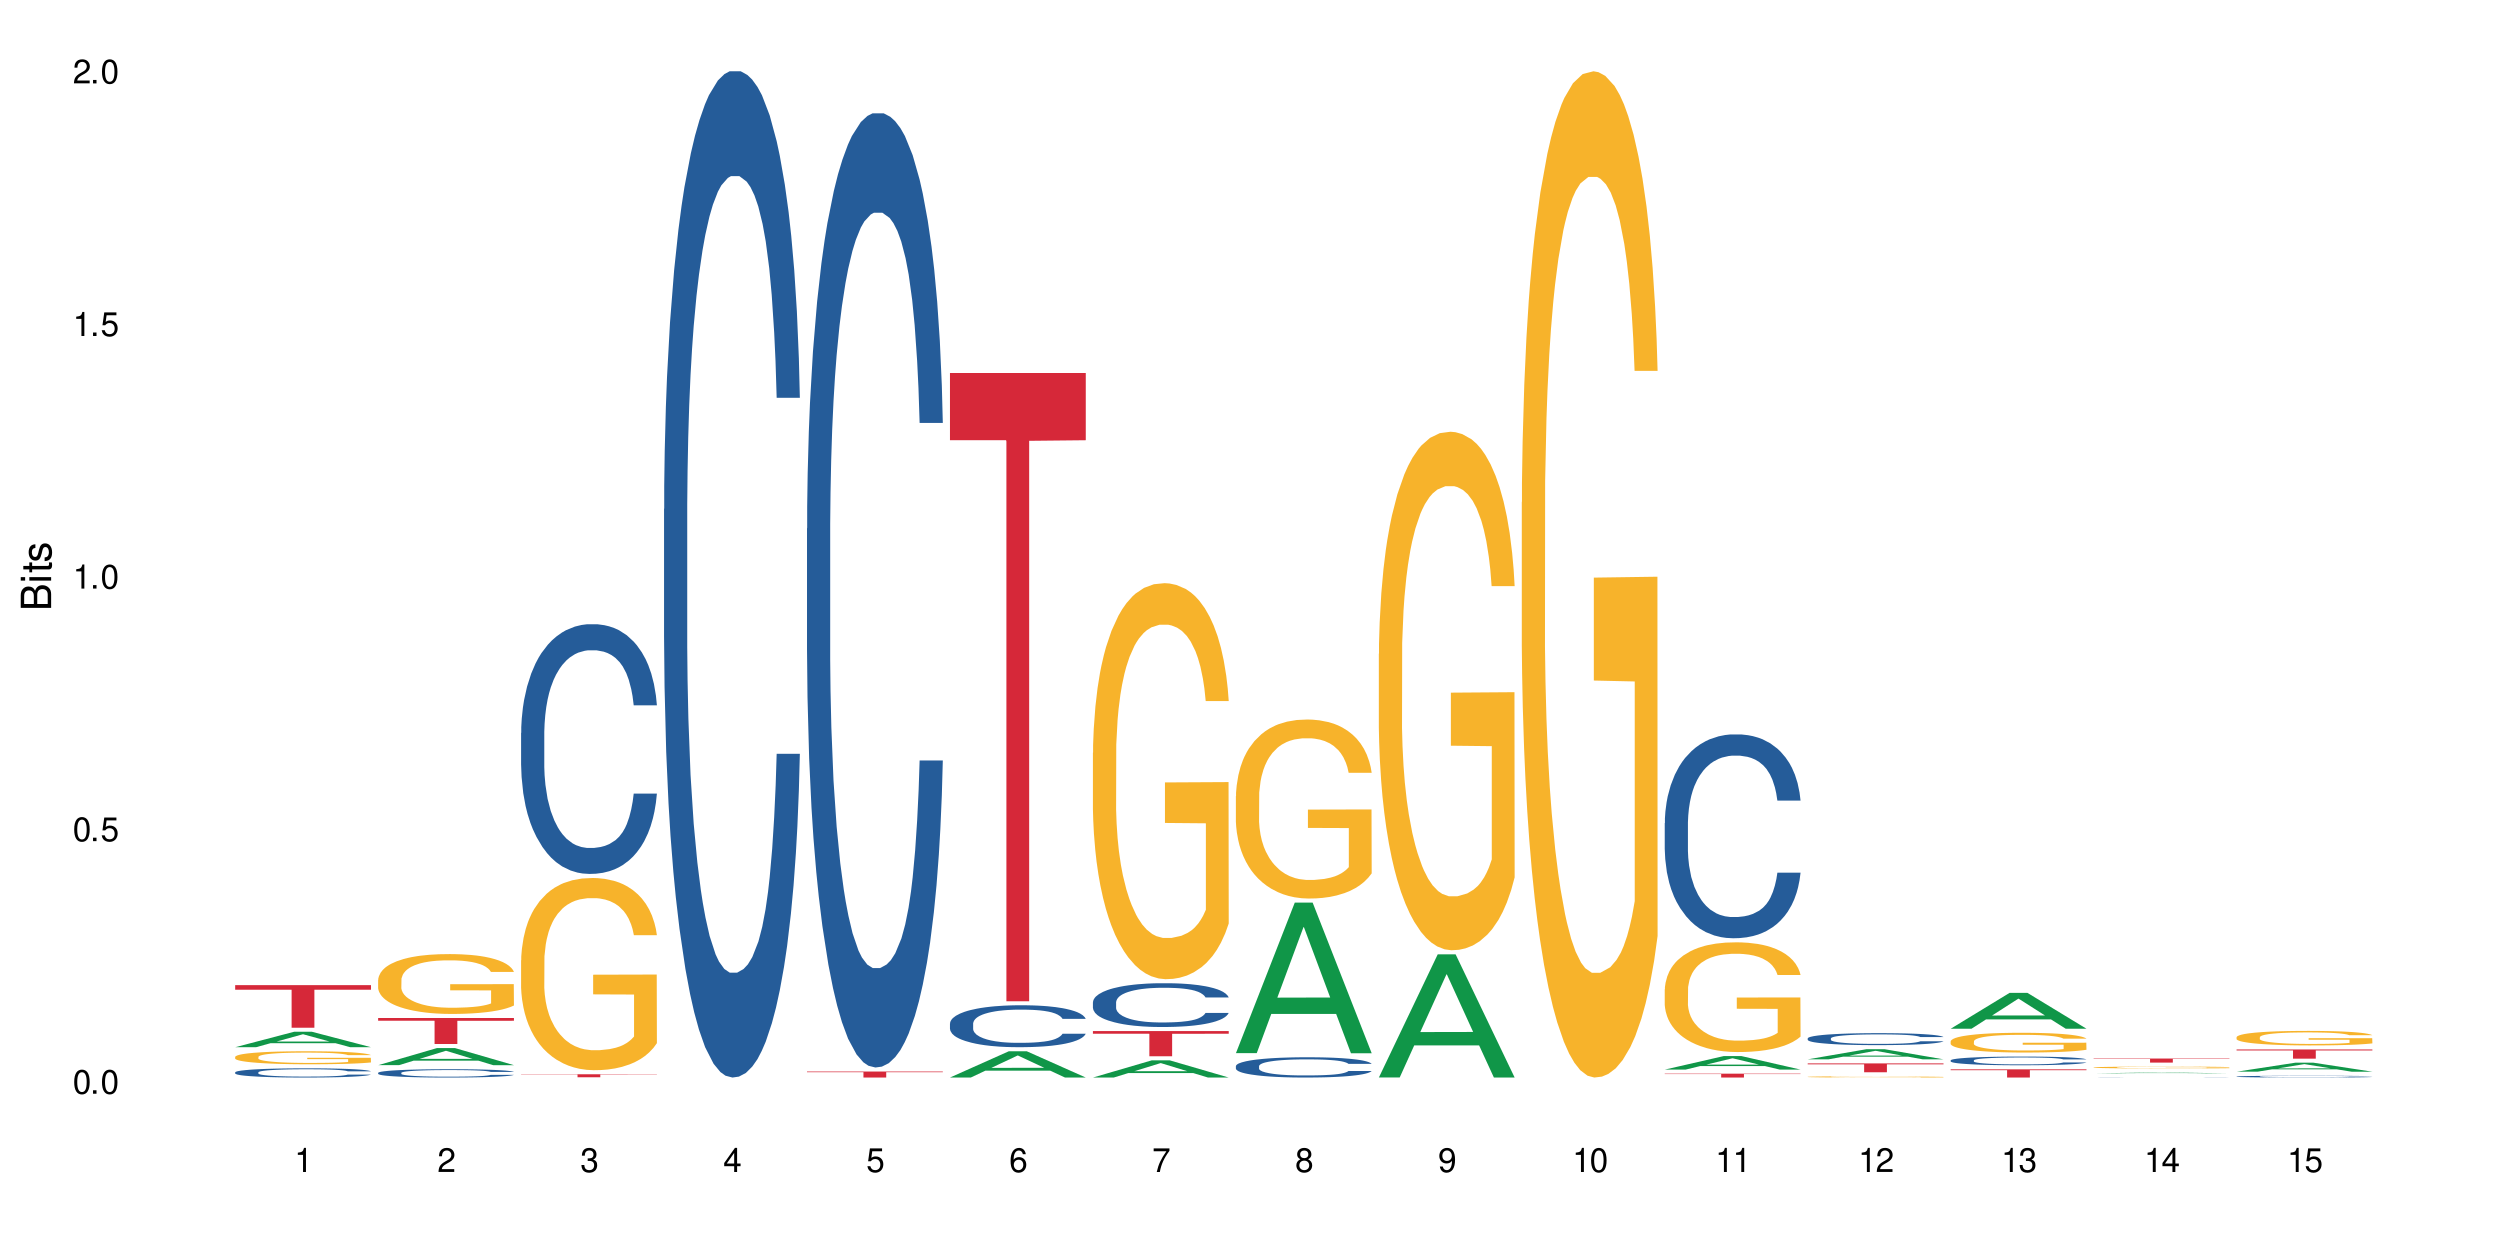 <?xml version="1.0" encoding="UTF-8"?>
<svg xmlns="http://www.w3.org/2000/svg" xmlns:xlink="http://www.w3.org/1999/xlink" width="720" height="360" viewBox="0 0 720 360">
<defs>
<g>
<g id="glyph-0-0">
</g>
<g id="glyph-0-1">
<path d="M 2.641 -6.938 C 2 -6.938 1.422 -6.656 1.078 -6.172 C 0.641 -5.562 0.406 -4.641 0.406 -3.359 C 0.406 -1.016 1.188 0.219 2.641 0.219 C 4.078 0.219 4.859 -1.016 4.859 -3.297 C 4.859 -4.641 4.656 -5.547 4.203 -6.172 C 3.844 -6.656 3.281 -6.938 2.641 -6.938 Z M 2.641 -6.188 C 3.547 -6.188 4 -5.25 4 -3.375 C 4 -1.406 3.562 -0.484 2.625 -0.484 C 1.734 -0.484 1.281 -1.438 1.281 -3.344 C 1.281 -5.25 1.734 -6.188 2.641 -6.188 Z M 2.641 -6.188 "/>
</g>
<g id="glyph-0-2">
<path d="M 1.828 -1 L 0.828 -1 L 0.828 0 L 1.828 0 Z M 1.828 -1 "/>
</g>
<g id="glyph-0-3">
<path d="M 4.562 -6.797 L 1.062 -6.797 L 0.547 -3.094 L 1.328 -3.094 C 1.719 -3.562 2.047 -3.734 2.578 -3.734 C 3.484 -3.734 4.062 -3.109 4.062 -2.094 C 4.062 -1.125 3.484 -0.531 2.578 -0.531 C 1.828 -0.531 1.375 -0.906 1.188 -1.672 L 0.328 -1.672 C 0.453 -1.109 0.547 -0.844 0.75 -0.594 C 1.125 -0.078 1.828 0.219 2.594 0.219 C 3.969 0.219 4.922 -0.781 4.922 -2.219 C 4.922 -3.562 4.031 -4.484 2.719 -4.484 C 2.25 -4.484 1.859 -4.359 1.469 -4.062 L 1.734 -5.969 L 4.562 -5.969 Z M 4.562 -6.797 "/>
</g>
<g id="glyph-0-4">
<path d="M 2.484 -4.938 L 2.484 0 L 3.328 0 L 3.328 -6.938 L 2.766 -6.938 C 2.469 -5.875 2.281 -5.734 0.984 -5.562 L 0.984 -4.938 Z M 2.484 -4.938 "/>
</g>
<g id="glyph-0-5">
<path d="M 4.859 -0.828 L 1.281 -0.828 C 1.359 -1.406 1.672 -1.781 2.5 -2.281 L 3.469 -2.828 C 4.406 -3.344 4.906 -4.062 4.906 -4.906 C 4.906 -5.484 4.672 -6.031 4.266 -6.406 C 3.859 -6.766 3.375 -6.938 2.719 -6.938 C 1.859 -6.938 1.219 -6.625 0.844 -6.031 C 0.609 -5.672 0.5 -5.234 0.484 -4.531 L 1.328 -4.531 C 1.359 -5.016 1.406 -5.281 1.531 -5.516 C 1.75 -5.938 2.188 -6.203 2.703 -6.203 C 3.469 -6.203 4.031 -5.641 4.031 -4.891 C 4.031 -4.344 3.719 -3.859 3.125 -3.516 L 2.234 -3 C 0.812 -2.172 0.406 -1.531 0.328 -0.016 L 4.859 -0.016 Z M 4.859 -0.828 "/>
</g>
<g id="glyph-0-6">
<path d="M 2.125 -3.188 L 2.578 -3.188 C 3.5 -3.188 3.984 -2.766 3.984 -1.922 C 3.984 -1.062 3.469 -0.531 2.594 -0.531 C 1.656 -0.531 1.203 -1 1.156 -2.016 L 0.312 -2.016 C 0.344 -1.453 0.438 -1.094 0.609 -0.781 C 0.953 -0.109 1.625 0.219 2.547 0.219 C 3.953 0.219 4.859 -0.625 4.859 -1.938 C 4.859 -2.828 4.516 -3.297 3.703 -3.594 C 4.344 -3.844 4.656 -4.328 4.656 -5.031 C 4.656 -6.219 3.875 -6.938 2.578 -6.938 C 1.203 -6.938 0.484 -6.172 0.453 -4.703 L 1.297 -4.703 C 1.312 -5.125 1.344 -5.359 1.453 -5.578 C 1.641 -5.969 2.062 -6.203 2.594 -6.203 C 3.344 -6.203 3.797 -5.75 3.797 -5 C 3.797 -4.516 3.609 -4.219 3.25 -4.047 C 3.016 -3.953 2.703 -3.922 2.125 -3.906 Z M 2.125 -3.188 "/>
</g>
<g id="glyph-0-7">
<path d="M 3.141 -1.672 L 3.141 0 L 3.984 0 L 3.984 -1.672 L 4.984 -1.672 L 4.984 -2.438 L 3.984 -2.438 L 3.984 -6.938 L 3.359 -6.938 L 0.266 -2.578 L 0.266 -1.672 Z M 3.141 -2.438 L 1 -2.438 L 3.141 -5.5 Z M 3.141 -2.438 "/>
</g>
<g id="glyph-0-8">
<path d="M 4.781 -5.125 C 4.609 -6.266 3.891 -6.938 2.844 -6.938 C 2.094 -6.938 1.422 -6.578 1.031 -5.953 C 0.594 -5.266 0.406 -4.422 0.406 -3.172 C 0.406 -2 0.578 -1.25 0.984 -0.641 C 1.359 -0.078 1.953 0.219 2.703 0.219 C 3.984 0.219 4.922 -0.75 4.922 -2.094 C 4.922 -3.375 4.062 -4.281 2.844 -4.281 C 2.172 -4.281 1.641 -4.031 1.281 -3.516 C 1.281 -5.234 1.828 -6.188 2.797 -6.188 C 3.391 -6.188 3.797 -5.797 3.938 -5.125 Z M 2.734 -3.531 C 3.547 -3.531 4.062 -2.953 4.062 -2.031 C 4.062 -1.156 3.484 -0.531 2.703 -0.531 C 1.922 -0.531 1.328 -1.188 1.328 -2.078 C 1.328 -2.938 1.906 -3.531 2.734 -3.531 Z M 2.734 -3.531 "/>
</g>
<g id="glyph-0-9">
<path d="M 4.984 -6.797 L 0.438 -6.797 L 0.438 -5.969 L 4.109 -5.969 C 2.5 -3.656 1.828 -2.234 1.328 0 L 2.219 0 C 2.594 -2.172 3.453 -4.047 4.984 -6.094 Z M 4.984 -6.797 "/>
</g>
<g id="glyph-0-10">
<path d="M 3.75 -3.656 C 4.469 -4.094 4.688 -4.438 4.688 -5.078 C 4.688 -6.172 3.844 -6.938 2.641 -6.938 C 1.438 -6.938 0.594 -6.172 0.594 -5.094 C 0.594 -4.438 0.812 -4.094 1.516 -3.656 C 0.734 -3.266 0.359 -2.703 0.359 -1.922 C 0.359 -0.656 1.281 0.219 2.641 0.219 C 3.984 0.219 4.922 -0.656 4.922 -1.922 C 4.922 -2.703 4.531 -3.266 3.75 -3.656 Z M 2.641 -6.188 C 3.359 -6.188 3.812 -5.75 3.812 -5.062 C 3.812 -4.406 3.344 -3.984 2.641 -3.984 C 1.922 -3.984 1.453 -4.406 1.453 -5.078 C 1.453 -5.75 1.922 -6.188 2.641 -6.188 Z M 2.641 -3.266 C 3.484 -3.266 4.062 -2.719 4.062 -1.906 C 4.062 -1.078 3.484 -0.531 2.625 -0.531 C 1.797 -0.531 1.219 -1.094 1.219 -1.906 C 1.219 -2.719 1.781 -3.266 2.641 -3.266 Z M 2.641 -3.266 "/>
</g>
<g id="glyph-0-11">
<path d="M 0.516 -1.578 C 0.672 -0.453 1.406 0.219 2.438 0.219 C 3.188 0.219 3.859 -0.141 4.266 -0.766 C 4.688 -1.453 4.891 -2.297 4.891 -3.547 C 4.891 -4.719 4.703 -5.453 4.312 -6.078 C 3.938 -6.641 3.344 -6.938 2.594 -6.938 C 1.297 -6.938 0.359 -5.969 0.359 -4.625 C 0.359 -3.344 1.234 -2.453 2.453 -2.453 C 3.094 -2.453 3.578 -2.672 4.016 -3.203 C 4 -1.484 3.469 -0.531 2.5 -0.531 C 1.906 -0.531 1.484 -0.906 1.359 -1.578 Z M 2.578 -6.203 C 3.375 -6.203 3.969 -5.531 3.969 -4.641 C 3.969 -3.797 3.391 -3.188 2.547 -3.188 C 1.734 -3.188 1.234 -3.766 1.234 -4.688 C 1.234 -5.562 1.797 -6.203 2.578 -6.203 Z M 2.578 -6.203 "/>
</g>
<g id="glyph-1-0">
</g>
<g id="glyph-1-1">
<path d="M 0 -0.953 L 0 -4.891 C 0 -5.719 -0.234 -6.344 -0.734 -6.797 C -1.188 -7.234 -1.812 -7.469 -2.5 -7.469 C -3.547 -7.469 -4.188 -7 -4.625 -5.875 C -4.984 -6.688 -5.625 -7.094 -6.531 -7.094 C -7.172 -7.094 -7.734 -6.859 -8.141 -6.391 C -8.562 -5.922 -8.75 -5.344 -8.75 -4.5 L -8.75 -0.953 Z M -4.984 -2.062 L -7.766 -2.062 L -7.766 -4.219 C -7.766 -4.844 -7.688 -5.203 -7.453 -5.5 C -7.219 -5.812 -6.859 -5.969 -6.375 -5.969 C -5.891 -5.969 -5.531 -5.812 -5.297 -5.5 C -5.062 -5.203 -4.984 -4.844 -4.984 -4.219 Z M -0.984 -2.062 L -4 -2.062 L -4 -4.781 C -4 -5.766 -3.438 -6.359 -2.484 -6.359 C -1.547 -6.359 -0.984 -5.766 -0.984 -4.781 Z M -0.984 -2.062 "/>
</g>
<g id="glyph-1-2">
<path d="M -6.281 -1.797 L -6.281 -0.797 L 0 -0.797 L 0 -1.797 Z M -8.75 -1.797 L -8.75 -0.797 L -7.484 -0.797 L -7.484 -1.797 Z M -8.75 -1.797 "/>
</g>
<g id="glyph-1-3">
<path d="M -6.281 -3.047 L -6.281 -2.016 L -8.016 -2.016 L -8.016 -1.016 L -6.281 -1.016 L -6.281 -0.172 L -5.469 -0.172 L -5.469 -1.016 L -0.719 -1.016 C -0.078 -1.016 0.281 -1.453 0.281 -2.234 C 0.281 -2.5 0.25 -2.719 0.188 -3.047 L -0.641 -3.047 C -0.609 -2.906 -0.594 -2.766 -0.594 -2.562 C -0.594 -2.141 -0.719 -2.016 -1.156 -2.016 L -5.469 -2.016 L -5.469 -3.047 Z M -6.281 -3.047 "/>
</g>
<g id="glyph-1-4">
<path d="M -4.531 -5.25 C -5.766 -5.25 -6.469 -4.422 -6.469 -2.969 C -6.469 -1.516 -5.719 -0.562 -4.547 -0.562 C -3.562 -0.562 -3.094 -1.062 -2.734 -2.562 L -2.516 -3.484 C -2.344 -4.188 -2.094 -4.469 -1.641 -4.469 C -1.047 -4.469 -0.641 -3.875 -0.641 -3 C -0.641 -2.453 -0.797 -2 -1.062 -1.75 C -1.25 -1.594 -1.422 -1.531 -1.875 -1.469 L -1.875 -0.406 C -0.422 -0.453 0.281 -1.266 0.281 -2.922 C 0.281 -4.5 -0.5 -5.516 -1.719 -5.516 C -2.656 -5.516 -3.172 -4.984 -3.469 -3.734 L -3.703 -2.766 C -3.891 -1.953 -4.156 -1.609 -4.594 -1.609 C -5.188 -1.609 -5.547 -2.125 -5.547 -2.938 C -5.547 -3.75 -5.203 -4.172 -4.531 -4.203 Z M -4.531 -5.25 "/>
</g>
</g>
</defs>
<rect x="-72" y="-36" width="864" height="432" fill="rgb(100%, 100%, 100%)" fill-opacity="1"/>
<path fill-rule="nonzero" fill="rgb(6.275%, 58.824%, 28.235%)" fill-opacity="1" d="M 67.73 301.594 L 67.773 301.59 L 84.695 297.148 L 89.836 297.148 L 106.844 301.598 L 100.867 301.598 L 96.605 300.438 L 77.926 300.438 L 73.75 301.594 L 67.73 301.594 L 79.723 299.957 L 94.895 299.953 L 87.328 297.875 L 87.246 297.871 L 87.16 297.883 L 79.684 299.953 L 79.723 299.957 Z M 67.73 301.594 "/>
<path fill-rule="nonzero" fill="rgb(14.51%, 36.078%, 60%)" fill-opacity="1" d="M 67.73 308.832 L 67.777 308.828 L 67.777 308.77 L 67.922 308.68 L 68.254 308.562 L 68.59 308.48 L 69.449 308.336 L 70.641 308.199 L 71.879 308.094 L 72.785 308.027 L 73.598 307.98 L 75.457 307.891 L 76.652 307.844 L 77.938 307.805 L 79.512 307.762 L 80.656 307.738 L 83.234 307.699 L 85.141 307.684 L 86.621 307.676 L 89.816 307.676 L 91.723 307.684 L 93.105 307.695 L 94.633 307.715 L 95.922 307.738 L 98.164 307.793 L 100.168 307.859 L 101.074 307.898 L 102.504 307.973 L 103.602 308.047 L 104.363 308.109 L 105.223 308.199 L 105.984 308.309 L 106.559 308.434 L 106.844 308.535 L 100.168 308.535 L 99.832 308.441 L 99.449 308.363 L 98.734 308.266 L 98.02 308.195 L 97.02 308.125 L 96.113 308.078 L 94.871 308.031 L 93.773 308.004 L 92.629 307.98 L 91.531 307.965 L 89.434 307.953 L 87 307.953 L 86.094 307.957 L 84.234 307.977 L 83.234 307.992 L 81.801 308.027 L 80.801 308.059 L 79.609 308.105 L 78.797 308.148 L 77.797 308.211 L 77.078 308.266 L 76.27 308.348 L 75.793 308.406 L 75.363 308.477 L 74.98 308.555 L 74.695 308.641 L 74.504 308.73 L 74.41 308.82 L 74.41 309.195 L 74.504 309.281 L 74.742 309.387 L 75.363 309.531 L 76.27 309.66 L 77.32 309.766 L 78.32 309.836 L 78.891 309.871 L 79.656 309.91 L 80.848 309.957 L 82.566 310.008 L 83.566 310.027 L 85.094 310.047 L 86.668 310.055 L 88.766 310.055 L 90.625 310.047 L 91.867 310.035 L 93.156 310.016 L 94.918 309.973 L 96.016 309.934 L 96.969 309.887 L 97.688 309.84 L 98.164 309.805 L 98.879 309.727 L 99.449 309.645 L 99.879 309.559 L 100.168 309.477 L 106.844 309.477 L 106.559 309.574 L 106.129 309.668 L 105.699 309.738 L 105.031 309.824 L 104.27 309.898 L 103.172 309.984 L 102.266 310.039 L 101.074 310.102 L 99.977 310.148 L 98.781 310.188 L 97.02 310.238 L 95.875 310.262 L 94.633 310.285 L 93.156 310.305 L 91.293 310.32 L 89.289 310.328 L 87.43 310.332 L 85.426 310.328 L 83.949 310.316 L 81.992 310.297 L 79.559 310.254 L 77.797 310.207 L 76.414 310.16 L 75.219 310.113 L 73.883 310.047 L 72.168 309.938 L 71.117 309.855 L 70.402 309.789 L 69.59 309.695 L 69.02 309.609 L 68.352 309.473 L 67.875 309.301 L 67.73 309.168 Z M 67.73 308.832 "/>
<path fill-rule="nonzero" fill="rgb(96.863%, 70.196%, 16.863%)" fill-opacity="1" d="M 67.73 304.367 L 67.777 304.363 L 67.777 304.297 L 67.969 304.141 L 68.445 303.93 L 69.066 303.754 L 69.734 303.617 L 70.164 303.547 L 70.879 303.445 L 71.5 303.367 L 73.074 303.215 L 75.078 303.07 L 76.172 303.008 L 77.414 302.949 L 79.18 302.887 L 79.988 302.863 L 82.469 302.809 L 85.285 302.773 L 88.383 302.762 L 89.816 302.766 L 91.77 302.781 L 94.441 302.816 L 95.969 302.852 L 97.16 302.887 L 98.402 302.93 L 99.926 303 L 101.359 303.082 L 102.504 303.164 L 103.648 303.266 L 104.602 303.375 L 105.414 303.496 L 106.129 303.641 L 106.559 303.758 L 106.844 303.879 L 100.215 303.879 L 99.832 303.758 L 99.402 303.668 L 98.688 303.555 L 97.973 303.473 L 97.258 303.406 L 95.922 303.316 L 94.777 303.262 L 93.344 303.215 L 91.961 303.184 L 90.387 303.164 L 89.434 303.156 L 86.906 303.156 L 84.617 303.18 L 83.281 303.207 L 82.328 303.234 L 80.992 303.285 L 80.18 303.328 L 79.703 303.355 L 78.273 303.461 L 77.32 303.559 L 76.793 303.621 L 76.125 303.723 L 75.648 303.816 L 75.125 303.953 L 74.84 304.055 L 74.457 304.289 L 74.41 304.906 L 74.551 305.035 L 74.84 305.176 L 75.219 305.301 L 75.793 305.43 L 76.363 305.527 L 77.367 305.66 L 78.227 305.75 L 78.891 305.809 L 80.18 305.902 L 80.703 305.934 L 81.945 305.992 L 83.234 306.043 L 84.809 306.082 L 86 306.102 L 87.906 306.121 L 90.34 306.121 L 93.203 306.102 L 95.016 306.074 L 96.254 306.047 L 97.066 306.02 L 98.066 305.984 L 98.781 305.949 L 99.449 305.91 L 100.262 305.852 L 100.262 305.035 L 88.48 305.031 L 88.48 304.648 L 106.797 304.645 L 106.844 305.984 L 105.844 306.074 L 104.602 306.164 L 103.41 306.234 L 102.168 306.293 L 100.406 306.355 L 98.973 306.398 L 96.781 306.445 L 94.777 306.477 L 92.676 306.496 L 90.816 306.508 L 88.621 306.512 L 86.668 306.504 L 84.57 306.484 L 82.898 306.457 L 81.371 306.422 L 79.848 306.379 L 77.938 306.305 L 76.699 306.246 L 75.41 306.176 L 74.121 306.09 L 72.977 305.996 L 72.215 305.926 L 71.453 305.844 L 70.641 305.742 L 69.879 305.625 L 69.305 305.52 L 68.781 305.398 L 68.398 305.285 L 68.016 305.133 L 67.828 305.008 L 67.73 304.902 Z M 67.73 304.367 "/>
<path fill-rule="nonzero" fill="rgb(83.922%, 15.686%, 22.353%)" fill-opacity="1" d="M 67.73 283.727 L 106.844 283.727 L 106.844 285.039 L 90.543 285.051 L 90.543 295.984 L 83.984 295.984 L 83.984 285.062 L 83.891 285.039 L 67.73 285.039 Z M 67.73 283.727 "/>
<path fill-rule="nonzero" fill="rgb(6.275%, 58.824%, 28.235%)" fill-opacity="1" d="M 108.902 306.766 L 108.945 306.762 L 125.867 301.836 L 131.008 301.836 L 148.016 306.77 L 142.039 306.77 L 137.777 305.48 L 119.098 305.48 L 114.922 306.766 L 108.902 306.766 L 120.895 304.949 L 136.062 304.945 L 128.5 302.641 L 128.418 302.637 L 128.332 302.652 L 120.855 304.945 L 120.895 304.949 Z M 108.902 306.766 "/>
<path fill-rule="nonzero" fill="rgb(14.51%, 36.078%, 60%)" fill-opacity="1" d="M 108.902 308.977 L 108.949 308.977 L 108.949 308.922 L 109.094 308.84 L 109.426 308.734 L 109.762 308.66 L 110.621 308.531 L 111.812 308.406 L 113.051 308.309 L 113.957 308.254 L 114.77 308.211 L 116.629 308.129 L 117.82 308.086 L 119.109 308.051 L 120.684 308.012 L 121.828 307.988 L 124.406 307.953 L 126.312 307.941 L 127.793 307.934 L 130.988 307.934 L 132.895 307.941 L 134.277 307.953 L 135.805 307.969 L 137.094 307.988 L 139.336 308.039 L 141.336 308.102 L 142.242 308.137 L 143.676 308.203 L 144.773 308.27 L 145.535 308.324 L 146.395 308.406 L 147.156 308.504 L 147.73 308.617 L 148.016 308.711 L 141.336 308.711 L 141.004 308.625 L 140.621 308.555 L 139.906 308.465 L 139.191 308.402 L 138.191 308.34 L 137.285 308.297 L 136.043 308.254 L 134.945 308.23 L 133.801 308.211 L 132.703 308.195 L 130.605 308.184 L 128.172 308.184 L 127.266 308.188 L 125.406 308.203 L 124.406 308.219 L 122.973 308.25 L 121.973 308.281 L 120.781 308.324 L 119.969 308.359 L 118.969 308.418 L 118.25 308.469 L 117.441 308.539 L 116.965 308.594 L 116.535 308.656 L 116.152 308.73 L 115.867 308.805 L 115.676 308.887 L 115.582 308.965 L 115.582 309.305 L 115.676 309.387 L 115.914 309.477 L 116.535 309.609 L 117.441 309.727 L 118.488 309.82 L 119.492 309.887 L 120.062 309.914 L 120.828 309.949 L 122.02 309.996 L 123.738 310.039 L 124.738 310.055 L 126.266 310.074 L 127.84 310.082 L 129.938 310.082 L 131.797 310.074 L 133.039 310.062 L 134.324 310.047 L 136.09 310.008 L 137.188 309.973 L 138.141 309.93 L 138.859 309.891 L 139.336 309.855 L 140.051 309.785 L 140.621 309.711 L 141.051 309.637 L 141.336 309.559 L 148.016 309.559 L 147.73 309.648 L 147.301 309.734 L 146.871 309.797 L 146.203 309.875 L 145.441 309.941 L 144.344 310.02 L 143.438 310.07 L 142.242 310.125 L 141.148 310.164 L 139.953 310.203 L 138.191 310.246 L 137.043 310.27 L 135.805 310.289 L 134.324 310.305 L 132.465 310.32 L 130.461 310.332 L 128.602 310.332 L 126.598 310.328 L 125.121 310.32 L 123.164 310.301 L 120.73 310.262 L 118.969 310.219 L 117.582 310.176 L 116.391 310.133 L 115.055 310.074 L 113.34 309.977 L 112.289 309.902 L 111.574 309.84 L 110.762 309.754 L 110.191 309.68 L 109.523 309.555 L 109.047 309.398 L 108.902 309.281 Z M 108.902 308.977 "/>
<path fill-rule="nonzero" fill="rgb(96.863%, 70.196%, 16.863%)" fill-opacity="1" d="M 108.902 282.16 L 108.949 282.145 L 108.949 281.828 L 109.141 281.121 L 109.617 280.145 L 110.238 279.344 L 110.906 278.711 L 111.336 278.383 L 112.051 277.91 L 112.672 277.562 L 114.246 276.855 L 116.25 276.191 L 117.344 275.91 L 118.586 275.641 L 120.352 275.344 L 121.16 275.234 L 123.641 274.98 L 126.457 274.824 L 129.555 274.777 L 130.988 274.793 L 132.941 274.855 L 135.613 275.027 L 137.141 275.184 L 138.332 275.344 L 139.574 275.547 L 141.098 275.863 L 142.531 276.242 L 143.676 276.617 L 144.82 277.09 L 145.773 277.594 L 146.586 278.145 L 147.301 278.809 L 147.73 279.359 L 148.016 279.91 L 141.387 279.91 L 141.004 279.359 L 140.574 278.934 L 139.859 278.414 L 139.145 278.035 L 138.43 277.734 L 137.094 277.328 L 135.949 277.074 L 134.516 276.855 L 133.133 276.711 L 131.559 276.617 L 130.605 276.586 L 128.078 276.586 L 125.789 276.695 L 124.453 276.824 L 123.5 276.949 L 122.164 277.184 L 121.352 277.375 L 120.875 277.5 L 119.445 277.988 L 118.488 278.43 L 117.965 278.727 L 117.297 279.199 L 116.82 279.625 L 116.297 280.254 L 116.008 280.727 L 115.629 281.797 L 115.582 284.633 L 115.723 285.23 L 116.008 285.875 L 116.391 286.441 L 116.965 287.039 L 117.535 287.496 L 118.539 288.113 L 119.395 288.52 L 120.062 288.789 L 121.352 289.215 L 121.875 289.355 L 123.117 289.641 L 124.406 289.859 L 125.98 290.047 L 127.172 290.145 L 129.078 290.223 L 131.512 290.223 L 134.375 290.125 L 136.188 290 L 137.426 289.875 L 138.238 289.766 L 139.238 289.59 L 139.953 289.434 L 140.621 289.262 L 141.434 288.992 L 141.434 285.23 L 129.652 285.215 L 129.652 283.453 L 147.969 283.434 L 148.016 289.59 L 147.016 290.016 L 145.773 290.426 L 144.582 290.742 L 143.34 291.008 L 141.578 291.309 L 140.145 291.496 L 137.949 291.719 L 135.949 291.859 L 133.848 291.953 L 131.988 292 L 129.793 292.016 L 127.84 291.984 L 125.742 291.891 L 124.07 291.766 L 122.543 291.605 L 121.02 291.402 L 119.109 291.07 L 117.871 290.805 L 116.582 290.473 L 115.293 290.078 L 114.148 289.656 L 113.387 289.324 L 112.625 288.945 L 111.812 288.473 L 111.051 287.938 L 110.477 287.449 L 109.953 286.898 L 109.57 286.379 L 109.188 285.672 L 108.996 285.105 L 108.902 284.617 Z M 108.902 282.16 "/>
<path fill-rule="nonzero" fill="rgb(83.922%, 15.686%, 22.353%)" fill-opacity="1" d="M 108.902 293.18 L 148.016 293.18 L 148.016 293.98 L 131.715 293.988 L 131.715 300.672 L 125.156 300.672 L 125.156 293.996 L 125.062 293.98 L 108.902 293.98 Z M 108.902 293.18 "/>
<path fill-rule="nonzero" fill="rgb(14.51%, 36.078%, 60%)" fill-opacity="1" d="M 150.074 211.078 L 150.121 211.012 L 150.121 209.438 L 150.266 206.938 L 150.598 203.785 L 150.934 201.617 L 151.793 197.738 L 152.984 193.992 L 154.223 191.102 L 155.129 189.391 L 155.941 188.078 L 157.801 185.645 L 158.992 184.398 L 160.281 183.281 L 161.855 182.164 L 163 181.504 L 165.578 180.453 L 167.484 179.992 L 168.965 179.797 L 172.16 179.797 L 174.066 180.059 L 175.449 180.387 L 176.977 180.914 L 178.266 181.504 L 180.508 182.949 L 182.508 184.793 L 183.414 185.844 L 184.848 187.879 L 185.945 189.852 L 186.707 191.559 L 187.566 193.992 L 188.328 196.949 L 188.902 200.301 L 189.188 203.129 L 182.508 203.129 L 182.176 200.5 L 181.793 198.461 L 181.078 195.766 L 180.363 193.859 L 179.359 191.953 L 178.453 190.707 L 177.215 189.457 L 176.117 188.668 L 174.973 188.078 L 173.875 187.684 L 171.777 187.289 L 169.344 187.289 L 168.438 187.422 L 166.578 187.945 L 165.578 188.406 L 164.145 189.324 L 163.145 190.18 L 161.953 191.496 L 161.141 192.613 L 160.137 194.32 L 159.422 195.832 L 158.613 198 L 158.137 199.645 L 157.707 201.484 L 157.324 203.652 L 157.039 205.953 L 156.848 208.387 L 156.754 210.75 L 156.754 220.938 L 156.848 223.305 L 157.086 226.062 L 157.707 230.074 L 158.613 233.555 L 159.66 236.316 L 160.664 238.289 L 161.234 239.207 L 162 240.258 L 163.191 241.574 L 164.91 242.887 L 165.91 243.414 L 167.438 243.938 L 169.012 244.203 L 171.109 244.203 L 172.969 243.938 L 174.211 243.609 L 175.496 243.086 L 177.262 241.969 L 178.359 240.918 L 179.312 239.668 L 180.027 238.418 L 180.508 237.367 L 181.223 235.328 L 181.793 233.094 L 182.223 230.797 L 182.508 228.562 L 189.188 228.562 L 188.902 231.191 L 188.473 233.754 L 188.043 235.66 L 187.375 237.957 L 186.613 239.996 L 185.516 242.297 L 184.609 243.809 L 183.414 245.449 L 182.32 246.699 L 181.125 247.816 L 179.359 249.133 L 178.215 249.789 L 176.977 250.379 L 175.496 250.906 L 173.637 251.367 L 171.633 251.629 L 169.773 251.695 L 167.77 251.562 L 166.293 251.301 L 164.336 250.707 L 161.902 249.527 L 160.137 248.277 L 158.754 247.027 L 157.562 245.715 L 156.227 243.938 L 154.512 241.047 L 153.461 238.812 L 152.746 236.973 L 151.934 234.41 L 151.363 232.109 L 150.695 228.43 L 150.219 223.762 L 150.074 220.148 Z M 150.074 211.078 "/>
<path fill-rule="nonzero" fill="rgb(96.863%, 70.196%, 16.863%)" fill-opacity="1" d="M 150.074 276.57 L 150.121 276.52 L 150.121 275.508 L 150.312 273.23 L 150.789 270.098 L 151.41 267.52 L 152.078 265.496 L 152.508 264.434 L 153.223 262.918 L 153.844 261.805 L 155.418 259.531 L 157.418 257.41 L 158.516 256.5 L 159.758 255.641 L 161.523 254.68 L 162.332 254.324 L 164.812 253.516 L 167.629 253.012 L 170.727 252.859 L 172.16 252.91 L 174.113 253.109 L 176.785 253.668 L 178.312 254.172 L 179.504 254.68 L 180.746 255.336 L 182.27 256.348 L 183.703 257.559 L 184.848 258.773 L 185.992 260.289 L 186.945 261.906 L 187.758 263.676 L 188.473 265.801 L 188.902 267.57 L 189.188 269.34 L 182.559 269.34 L 182.176 267.57 L 181.746 266.203 L 181.031 264.535 L 180.316 263.324 L 179.602 262.363 L 178.266 261.047 L 177.121 260.238 L 175.688 259.531 L 174.305 259.078 L 172.73 258.773 L 171.777 258.672 L 169.25 258.672 L 166.961 259.027 L 165.625 259.43 L 164.672 259.836 L 163.336 260.594 L 162.523 261.199 L 162.047 261.605 L 160.617 263.172 L 159.66 264.586 L 159.137 265.547 L 158.469 267.062 L 157.992 268.43 L 157.469 270.453 L 157.18 271.969 L 156.801 275.406 L 156.754 284.508 L 156.895 286.426 L 157.18 288.5 L 157.562 290.32 L 158.137 292.242 L 158.707 293.707 L 159.711 295.68 L 160.566 296.992 L 161.234 297.852 L 162.523 299.219 L 163.047 299.672 L 164.289 300.582 L 165.578 301.289 L 167.148 301.898 L 168.344 302.199 L 170.25 302.453 L 172.684 302.453 L 175.547 302.148 L 177.359 301.746 L 178.598 301.34 L 179.41 300.988 L 180.41 300.43 L 181.125 299.926 L 181.793 299.371 L 182.605 298.512 L 182.605 286.426 L 170.824 286.375 L 170.824 280.715 L 189.141 280.664 L 189.188 300.43 L 188.188 301.797 L 186.945 303.109 L 185.754 304.121 L 184.512 304.98 L 182.746 305.941 L 181.316 306.547 L 179.121 307.258 L 177.121 307.711 L 175.02 308.016 L 173.16 308.168 L 170.965 308.215 L 169.012 308.117 L 166.91 307.812 L 165.242 307.406 L 163.715 306.902 L 162.191 306.246 L 160.281 305.184 L 159.043 304.324 L 157.754 303.262 L 156.465 302 L 155.32 300.633 L 154.559 299.57 L 153.793 298.359 L 152.984 296.84 L 152.219 295.121 L 151.648 293.555 L 151.125 291.785 L 150.742 290.117 L 150.359 287.844 L 150.168 286.023 L 150.074 284.457 Z M 150.074 276.57 "/>
<path fill-rule="nonzero" fill="rgb(83.922%, 15.686%, 22.353%)" fill-opacity="1" d="M 150.074 309.379 L 189.188 309.379 L 189.188 309.473 L 172.887 309.477 L 172.887 310.254 L 166.328 310.254 L 166.328 309.477 L 166.234 309.473 L 150.074 309.473 Z M 150.074 309.379 "/>
<path fill-rule="nonzero" fill="rgb(14.51%, 36.078%, 60%)" fill-opacity="1" d="M 191.246 146.621 L 191.293 146.355 L 191.293 140 L 191.438 129.934 L 191.77 117.215 L 192.105 108.477 L 192.965 92.844 L 194.156 77.746 L 195.395 66.09 L 196.301 59.203 L 197.113 53.902 L 198.973 44.102 L 200.164 39.07 L 201.453 34.566 L 203.027 30.062 L 204.172 27.414 L 206.746 23.176 L 208.656 21.32 L 210.133 20.527 L 213.332 20.527 L 215.238 21.586 L 216.621 22.91 L 218.148 25.031 L 219.438 27.414 L 221.676 33.242 L 223.68 40.66 L 224.586 44.898 L 226.02 53.109 L 227.117 61.055 L 227.879 67.945 L 228.738 77.746 L 229.5 89.668 L 230.074 103.176 L 230.359 114.566 L 223.68 114.566 L 223.348 103.973 L 222.965 95.758 L 222.25 84.898 L 221.535 77.215 L 220.531 69.535 L 219.625 64.5 L 218.387 59.469 L 217.289 56.289 L 216.145 53.902 L 215.047 52.316 L 212.949 50.727 L 210.516 50.727 L 209.609 51.254 L 207.75 53.375 L 206.746 55.23 L 205.316 58.938 L 204.316 62.383 L 203.121 67.68 L 202.312 72.184 L 201.309 79.07 L 200.594 85.164 L 199.785 93.906 L 199.309 100.527 L 198.879 107.945 L 198.496 116.688 L 198.211 125.957 L 198.02 135.762 L 197.922 145.297 L 197.922 186.355 L 198.02 195.895 L 198.258 207.02 L 198.879 223.18 L 199.785 237.219 L 200.832 248.344 L 201.836 256.293 L 202.406 260 L 203.172 264.238 L 204.363 269.535 L 206.082 274.836 L 207.082 276.953 L 208.609 279.074 L 210.184 280.133 L 212.281 280.133 L 214.141 279.074 L 215.383 277.75 L 216.668 275.629 L 218.434 271.125 L 219.531 266.887 L 220.484 261.855 L 221.199 256.82 L 221.676 252.582 L 222.395 244.371 L 222.965 235.363 L 223.395 226.094 L 223.68 217.086 L 230.359 217.086 L 230.074 227.684 L 229.645 238.012 L 229.215 245.695 L 228.547 254.969 L 227.781 263.18 L 226.688 272.449 L 225.781 278.543 L 224.586 285.168 L 223.488 290.199 L 222.297 294.703 L 220.531 300 L 219.387 302.648 L 218.148 305.035 L 216.668 307.152 L 214.809 309.008 L 212.805 310.066 L 210.945 310.332 L 208.941 309.801 L 207.465 308.742 L 205.508 306.359 L 203.074 301.59 L 201.309 296.559 L 199.926 291.523 L 198.734 286.227 L 197.398 279.074 L 195.684 267.418 L 194.633 258.41 L 193.918 250.992 L 193.105 240.664 L 192.535 231.391 L 191.867 216.555 L 191.391 197.746 L 191.246 183.18 Z M 191.246 146.621 "/>
<path fill-rule="nonzero" fill="rgb(14.51%, 36.078%, 60%)" fill-opacity="1" d="M 232.418 152.203 L 232.465 151.949 L 232.465 145.922 L 232.609 136.375 L 232.941 124.32 L 233.277 116.027 L 234.133 101.207 L 235.328 86.891 L 236.566 75.836 L 237.473 69.305 L 238.285 64.281 L 240.145 54.988 L 241.336 50.215 L 242.625 45.945 L 244.199 41.676 L 245.344 39.164 L 247.918 35.145 L 249.828 33.387 L 251.305 32.633 L 254.504 32.633 L 256.41 33.637 L 257.793 34.891 L 259.32 36.902 L 260.609 39.164 L 262.848 44.688 L 264.852 51.723 L 265.758 55.742 L 267.191 63.527 L 268.285 71.066 L 269.051 77.598 L 269.91 86.891 L 270.672 98.195 L 271.246 111.004 L 271.531 121.809 L 264.852 121.809 L 264.52 111.758 L 264.137 103.973 L 263.422 93.672 L 262.707 86.387 L 261.703 79.102 L 260.797 74.332 L 259.559 69.559 L 258.461 66.543 L 257.316 64.281 L 256.219 62.773 L 254.121 61.27 L 251.688 61.27 L 250.781 61.77 L 248.922 63.781 L 247.918 65.539 L 246.488 69.055 L 245.488 72.32 L 244.293 77.344 L 243.484 81.613 L 242.48 88.145 L 241.766 93.926 L 240.957 102.215 L 240.48 108.492 L 240.051 115.527 L 239.668 123.816 L 239.383 132.609 L 239.191 141.902 L 239.094 150.945 L 239.094 189.883 L 239.191 198.926 L 239.43 209.477 L 240.051 224.797 L 240.957 238.109 L 242.004 248.66 L 243.008 256.199 L 243.578 259.715 L 244.344 263.734 L 245.535 268.758 L 247.25 273.781 L 248.254 275.789 L 249.781 277.801 L 251.355 278.805 L 253.453 278.805 L 255.312 277.801 L 256.555 276.543 L 257.84 274.535 L 259.605 270.266 L 260.703 266.246 L 261.656 261.473 L 262.371 256.699 L 262.848 252.68 L 263.566 244.895 L 264.137 236.352 L 264.566 227.562 L 264.852 219.02 L 271.531 219.02 L 271.246 229.066 L 270.816 238.863 L 270.387 246.148 L 269.719 254.941 L 268.953 262.73 L 267.859 271.52 L 266.953 277.297 L 265.758 283.578 L 264.66 288.352 L 263.469 292.621 L 261.703 297.645 L 260.559 300.156 L 259.32 302.418 L 257.84 304.426 L 255.98 306.188 L 253.977 307.191 L 252.117 307.441 L 250.113 306.938 L 248.637 305.934 L 246.68 303.672 L 244.246 299.152 L 242.48 294.379 L 241.098 289.605 L 239.906 284.582 L 238.57 277.801 L 236.852 266.746 L 235.805 258.207 L 235.09 251.172 L 234.277 241.375 L 233.707 232.586 L 233.039 218.52 L 232.559 200.684 L 232.418 186.867 Z M 232.418 152.203 "/>
<path fill-rule="nonzero" fill="rgb(83.922%, 15.686%, 22.353%)" fill-opacity="1" d="M 232.418 308.605 L 271.531 308.605 L 271.531 308.789 L 255.23 308.793 L 255.23 310.332 L 248.672 310.332 L 248.672 308.793 L 248.574 308.789 L 232.418 308.789 Z M 232.418 308.605 "/>
<path fill-rule="nonzero" fill="rgb(6.275%, 58.824%, 28.235%)" fill-opacity="1" d="M 273.59 310.324 L 273.629 310.316 L 290.555 302.758 L 295.695 302.758 L 312.703 310.332 L 306.727 310.332 L 302.465 308.355 L 283.785 308.355 L 279.605 310.324 L 273.59 310.324 L 285.582 307.539 L 300.75 307.531 L 293.188 303.996 L 293.105 303.988 L 293.02 304.008 L 285.539 307.531 L 285.582 307.539 Z M 273.59 310.324 "/>
<path fill-rule="nonzero" fill="rgb(14.51%, 36.078%, 60%)" fill-opacity="1" d="M 273.59 294.773 L 273.637 294.762 L 273.637 294.5 L 273.781 294.078 L 274.113 293.551 L 274.449 293.188 L 275.305 292.535 L 276.5 291.906 L 277.738 291.422 L 278.645 291.133 L 279.457 290.914 L 281.316 290.504 L 282.508 290.293 L 283.797 290.105 L 285.371 289.918 L 286.516 289.809 L 289.09 289.633 L 291 289.555 L 292.477 289.523 L 295.672 289.523 L 297.582 289.566 L 298.965 289.621 L 300.492 289.711 L 301.777 289.809 L 304.02 290.051 L 306.023 290.359 L 306.93 290.539 L 308.363 290.879 L 309.457 291.211 L 310.223 291.496 L 311.082 291.906 L 311.844 292.402 L 312.414 292.965 L 312.703 293.441 L 306.023 293.441 L 305.691 293 L 305.309 292.656 L 304.594 292.203 L 303.879 291.883 L 302.875 291.562 L 301.969 291.355 L 300.73 291.145 L 299.633 291.012 L 298.488 290.914 L 297.391 290.848 L 295.293 290.781 L 292.859 290.781 L 291.953 290.801 L 290.094 290.891 L 289.09 290.969 L 287.66 291.121 L 286.66 291.266 L 285.465 291.488 L 284.656 291.676 L 283.652 291.961 L 282.938 292.215 L 282.129 292.578 L 281.648 292.855 L 281.223 293.164 L 280.84 293.527 L 280.555 293.914 L 280.363 294.324 L 280.266 294.719 L 280.266 296.43 L 280.363 296.828 L 280.602 297.289 L 281.223 297.965 L 282.129 298.547 L 283.176 299.012 L 284.18 299.344 L 284.75 299.496 L 285.516 299.676 L 286.707 299.895 L 288.422 300.117 L 289.426 300.203 L 290.953 300.293 L 292.527 300.336 L 294.625 300.336 L 296.484 300.293 L 297.727 300.238 L 299.012 300.148 L 300.777 299.961 L 301.875 299.785 L 302.828 299.574 L 303.543 299.363 L 304.02 299.188 L 304.738 298.848 L 305.309 298.473 L 305.738 298.086 L 306.023 297.711 L 312.703 297.711 L 312.414 298.152 L 311.988 298.582 L 311.559 298.902 L 310.891 299.289 L 310.125 299.629 L 309.027 300.016 L 308.121 300.27 L 306.93 300.547 L 305.832 300.754 L 304.641 300.941 L 302.875 301.164 L 301.73 301.273 L 300.492 301.375 L 299.012 301.461 L 297.152 301.539 L 295.148 301.582 L 293.289 301.594 L 291.285 301.57 L 289.805 301.527 L 287.852 301.43 L 285.418 301.23 L 283.652 301.02 L 282.27 300.809 L 281.078 300.59 L 279.742 300.293 L 278.023 299.805 L 276.977 299.43 L 276.262 299.121 L 275.449 298.691 L 274.875 298.305 L 274.211 297.688 L 273.73 296.906 L 273.59 296.297 Z M 273.59 294.773 "/>
<path fill-rule="nonzero" fill="rgb(83.922%, 15.686%, 22.353%)" fill-opacity="1" d="M 273.59 107.418 L 312.703 107.418 L 312.703 126.785 L 296.402 126.957 L 296.402 288.359 L 289.844 288.359 L 289.844 127.125 L 289.746 126.785 L 273.59 126.785 Z M 273.59 107.418 "/>
<path fill-rule="nonzero" fill="rgb(6.275%, 58.824%, 28.235%)" fill-opacity="1" d="M 314.762 310.328 L 314.801 310.324 L 331.727 305.371 L 336.867 305.371 L 353.875 310.332 L 347.898 310.332 L 343.637 309.039 L 324.957 309.039 L 320.777 310.328 L 314.762 310.328 L 326.754 308.504 L 341.922 308.496 L 334.359 306.184 L 334.273 306.18 L 334.191 306.191 L 326.711 308.496 L 326.754 308.504 Z M 314.762 310.328 "/>
<path fill-rule="nonzero" fill="rgb(14.51%, 36.078%, 60%)" fill-opacity="1" d="M 314.762 288.656 L 314.809 288.645 L 314.809 288.367 L 314.953 287.93 L 315.285 287.379 L 315.621 286.996 L 316.477 286.316 L 317.672 285.66 L 318.91 285.152 L 319.816 284.852 L 320.629 284.621 L 322.488 284.195 L 323.68 283.977 L 324.969 283.781 L 326.543 283.586 L 327.688 283.469 L 330.262 283.285 L 332.172 283.203 L 333.648 283.172 L 336.844 283.172 L 338.754 283.215 L 340.137 283.273 L 341.664 283.367 L 342.949 283.469 L 345.191 283.723 L 347.195 284.047 L 348.102 284.23 L 349.531 284.586 L 350.629 284.934 L 351.395 285.234 L 352.25 285.66 L 353.016 286.18 L 353.586 286.766 L 353.875 287.262 L 347.195 287.262 L 346.863 286.801 L 346.48 286.445 L 345.766 285.973 L 345.051 285.637 L 344.047 285.301 L 343.141 285.082 L 341.902 284.863 L 340.805 284.727 L 339.66 284.621 L 338.562 284.555 L 336.465 284.484 L 334.031 284.484 L 333.125 284.508 L 331.266 284.598 L 330.262 284.68 L 328.832 284.84 L 327.832 284.992 L 326.637 285.223 L 325.828 285.418 L 324.824 285.719 L 324.109 285.98 L 323.297 286.363 L 322.82 286.652 L 322.391 286.973 L 322.012 287.355 L 321.727 287.758 L 321.535 288.184 L 321.438 288.598 L 321.438 290.387 L 321.535 290.801 L 321.773 291.285 L 322.391 291.988 L 323.297 292.598 L 324.348 293.082 L 325.352 293.43 L 325.922 293.59 L 326.684 293.773 L 327.879 294.004 L 329.594 294.234 L 330.598 294.328 L 332.121 294.418 L 333.695 294.465 L 335.797 294.465 L 337.656 294.418 L 338.895 294.363 L 340.184 294.27 L 341.949 294.074 L 343.047 293.891 L 344 293.672 L 344.715 293.453 L 345.191 293.266 L 345.906 292.91 L 346.48 292.52 L 346.91 292.113 L 347.195 291.723 L 353.875 291.723 L 353.586 292.184 L 353.16 292.633 L 352.73 292.969 L 352.062 293.371 L 351.297 293.727 L 350.199 294.133 L 349.293 294.398 L 348.102 294.684 L 347.004 294.902 L 345.812 295.102 L 344.047 295.332 L 342.902 295.445 L 341.664 295.551 L 340.184 295.641 L 338.324 295.723 L 336.32 295.77 L 334.461 295.781 L 332.457 295.758 L 330.977 295.711 L 329.023 295.605 L 326.59 295.398 L 324.824 295.18 L 323.441 294.961 L 322.25 294.73 L 320.914 294.418 L 319.195 293.914 L 318.148 293.52 L 317.434 293.199 L 316.621 292.75 L 316.047 292.344 L 315.379 291.699 L 314.902 290.883 L 314.762 290.246 Z M 314.762 288.656 "/>
<path fill-rule="nonzero" fill="rgb(96.863%, 70.196%, 16.863%)" fill-opacity="1" d="M 314.762 216.801 L 314.809 216.695 L 314.809 214.613 L 315 209.926 L 315.477 203.469 L 316.098 198.156 L 316.766 193.988 L 317.191 191.801 L 317.91 188.676 L 318.527 186.383 L 320.102 181.699 L 322.105 177.324 L 323.203 175.449 L 324.445 173.676 L 326.207 171.699 L 327.02 170.969 L 329.5 169.301 L 332.312 168.262 L 335.414 167.949 L 336.844 168.051 L 338.801 168.469 L 341.473 169.613 L 343 170.656 L 344.191 171.699 L 345.43 173.051 L 346.957 175.137 L 348.387 177.637 L 349.531 180.137 L 350.68 183.262 L 351.633 186.594 L 352.441 190.238 L 353.16 194.613 L 353.586 198.258 L 353.875 201.906 L 347.242 201.906 L 346.863 198.258 L 346.434 195.445 L 345.719 192.008 L 345 189.508 L 344.285 187.531 L 342.949 184.824 L 341.805 183.156 L 340.375 181.699 L 338.992 180.762 L 337.418 180.137 L 336.465 179.926 L 333.938 179.926 L 331.645 180.656 L 330.309 181.488 L 329.355 182.324 L 328.02 183.887 L 327.211 185.137 L 326.734 185.969 L 325.301 189.195 L 324.348 192.113 L 323.824 194.094 L 323.156 197.219 L 322.68 200.031 L 322.152 204.195 L 321.867 207.32 L 321.484 214.406 L 321.438 233.152 L 321.582 237.113 L 321.867 241.383 L 322.25 245.133 L 322.82 249.09 L 323.395 252.113 L 324.395 256.172 L 325.254 258.883 L 325.922 260.652 L 327.211 263.465 L 327.734 264.402 L 328.977 266.277 L 330.262 267.734 L 331.836 268.984 L 333.031 269.609 L 334.938 270.133 L 337.371 270.133 L 340.23 269.508 L 342.043 268.672 L 343.285 267.84 L 344.094 267.109 L 345.098 265.965 L 345.812 264.922 L 346.48 263.777 L 347.293 262.008 L 347.293 237.113 L 335.508 237.008 L 335.508 225.34 L 353.824 225.238 L 353.875 265.965 L 352.871 268.777 L 351.633 271.484 L 350.438 273.57 L 349.199 275.34 L 347.434 277.32 L 346.004 278.57 L 343.809 280.027 L 341.805 280.965 L 339.707 281.59 L 337.848 281.902 L 335.652 282.008 L 333.695 281.797 L 331.598 281.172 L 329.93 280.34 L 328.402 279.297 L 326.875 277.945 L 324.969 275.758 L 323.727 273.984 L 322.441 271.797 L 321.152 269.195 L 320.008 266.383 L 319.246 264.195 L 318.48 261.695 L 317.672 258.57 L 316.906 255.027 L 316.336 251.801 L 315.809 248.152 L 315.43 244.715 L 315.047 240.027 L 314.855 236.277 L 314.762 233.051 Z M 314.762 216.801 "/>
<path fill-rule="nonzero" fill="rgb(83.922%, 15.686%, 22.353%)" fill-opacity="1" d="M 314.762 296.945 L 353.875 296.945 L 353.875 297.723 L 337.574 297.727 L 337.574 304.211 L 331.016 304.211 L 331.016 297.734 L 330.918 297.723 L 314.762 297.723 Z M 314.762 296.945 "/>
<path fill-rule="nonzero" fill="rgb(6.275%, 58.824%, 28.235%)" fill-opacity="1" d="M 355.934 303.293 L 355.973 303.25 L 372.898 259.945 L 378.039 259.945 L 395.047 303.332 L 389.07 303.332 L 384.809 292.008 L 366.129 292.008 L 361.949 303.293 L 355.934 303.293 L 367.926 287.32 L 383.094 287.281 L 375.531 267.035 L 375.445 266.992 L 375.363 267.117 L 367.883 287.281 L 367.926 287.32 Z M 355.934 303.293 "/>
<path fill-rule="nonzero" fill="rgb(14.51%, 36.078%, 60%)" fill-opacity="1" d="M 355.934 307.035 L 355.98 307.031 L 355.98 306.902 L 356.125 306.699 L 356.457 306.441 L 356.789 306.266 L 357.648 305.953 L 358.844 305.648 L 360.082 305.414 L 360.988 305.273 L 361.801 305.168 L 363.66 304.969 L 364.852 304.871 L 366.141 304.777 L 367.715 304.688 L 368.859 304.633 L 371.434 304.551 L 373.344 304.512 L 374.82 304.496 L 378.016 304.496 L 379.926 304.516 L 381.309 304.543 L 382.836 304.586 L 384.121 304.633 L 386.363 304.75 L 388.367 304.902 L 389.273 304.988 L 390.703 305.152 L 391.801 305.312 L 392.566 305.449 L 393.422 305.648 L 394.188 305.887 L 394.758 306.16 L 395.047 306.391 L 388.367 306.391 L 388.035 306.176 L 387.652 306.012 L 386.938 305.793 L 386.223 305.637 L 385.219 305.484 L 384.312 305.383 L 383.074 305.281 L 381.977 305.215 L 380.832 305.168 L 379.734 305.137 L 377.637 305.105 L 375.203 305.105 L 374.297 305.113 L 372.438 305.156 L 371.434 305.195 L 370.004 305.27 L 369 305.34 L 367.809 305.445 L 367 305.535 L 365.996 305.676 L 365.281 305.797 L 364.469 305.973 L 363.992 306.105 L 363.562 306.258 L 363.184 306.434 L 362.895 306.621 L 362.707 306.816 L 362.609 307.008 L 362.609 307.836 L 362.707 308.027 L 362.945 308.25 L 363.562 308.578 L 364.469 308.859 L 365.52 309.086 L 366.52 309.242 L 367.094 309.32 L 367.855 309.402 L 369.051 309.512 L 370.766 309.617 L 371.77 309.66 L 373.293 309.703 L 374.867 309.723 L 376.969 309.723 L 378.828 309.703 L 380.066 309.676 L 381.355 309.633 L 383.121 309.543 L 384.219 309.457 L 385.172 309.355 L 385.887 309.254 L 386.363 309.168 L 387.078 309.004 L 387.652 308.824 L 388.082 308.637 L 388.367 308.453 L 395.047 308.453 L 394.758 308.668 L 394.328 308.875 L 393.902 309.031 L 393.234 309.219 L 392.469 309.383 L 391.371 309.57 L 390.465 309.691 L 389.273 309.824 L 388.176 309.926 L 386.984 310.02 L 385.219 310.125 L 384.074 310.176 L 382.836 310.227 L 381.355 310.27 L 379.496 310.305 L 377.492 310.328 L 375.633 310.332 L 373.629 310.32 L 372.148 310.301 L 370.195 310.254 L 367.762 310.156 L 365.996 310.055 L 364.613 309.953 L 363.422 309.848 L 362.086 309.703 L 360.367 309.469 L 359.32 309.285 L 358.602 309.137 L 357.793 308.93 L 357.219 308.742 L 356.551 308.445 L 356.074 308.066 L 355.934 307.773 Z M 355.934 307.035 "/>
<path fill-rule="nonzero" fill="rgb(96.863%, 70.196%, 16.863%)" fill-opacity="1" d="M 355.934 229.305 L 355.98 229.258 L 355.98 228.316 L 356.172 226.195 L 356.648 223.277 L 357.27 220.875 L 357.938 218.992 L 358.363 218 L 359.082 216.59 L 359.699 215.555 L 361.273 213.434 L 363.277 211.457 L 364.375 210.609 L 365.613 209.809 L 367.379 208.914 L 368.191 208.582 L 370.672 207.832 L 373.484 207.359 L 376.586 207.219 L 378.016 207.266 L 379.973 207.453 L 382.645 207.973 L 384.172 208.441 L 385.363 208.914 L 386.602 209.527 L 388.129 210.469 L 389.559 211.598 L 390.703 212.727 L 391.848 214.141 L 392.805 215.648 L 393.613 217.297 L 394.328 219.273 L 394.758 220.922 L 395.047 222.57 L 388.414 222.57 L 388.035 220.922 L 387.605 219.648 L 386.891 218.098 L 386.172 216.965 L 385.457 216.07 L 384.121 214.848 L 382.977 214.094 L 381.547 213.434 L 380.164 213.012 L 378.59 212.727 L 377.637 212.633 L 375.105 212.633 L 372.816 212.965 L 371.48 213.34 L 370.527 213.715 L 369.191 214.422 L 368.383 214.988 L 367.906 215.363 L 366.473 216.824 L 365.52 218.145 L 364.996 219.039 L 364.328 220.449 L 363.852 221.723 L 363.324 223.605 L 363.039 225.02 L 362.656 228.219 L 362.609 236.695 L 362.754 238.484 L 363.039 240.418 L 363.422 242.113 L 363.992 243.902 L 364.566 245.266 L 365.566 247.105 L 366.426 248.328 L 367.094 249.129 L 368.383 250.398 L 368.906 250.824 L 370.148 251.672 L 371.434 252.332 L 373.008 252.895 L 374.199 253.18 L 376.109 253.414 L 378.543 253.414 L 381.402 253.133 L 383.215 252.754 L 384.457 252.379 L 385.266 252.047 L 386.27 251.531 L 386.984 251.059 L 387.652 250.543 L 388.461 249.742 L 388.461 238.484 L 376.68 238.438 L 376.68 233.164 L 394.996 233.117 L 395.047 251.531 L 394.043 252.801 L 392.805 254.027 L 391.609 254.969 L 390.371 255.77 L 388.605 256.664 L 387.176 257.227 L 384.98 257.887 L 382.977 258.312 L 380.879 258.594 L 379.02 258.734 L 376.824 258.781 L 374.867 258.688 L 372.77 258.406 L 371.102 258.027 L 369.574 257.559 L 368.047 256.945 L 366.141 255.957 L 364.898 255.156 L 363.613 254.168 L 362.324 252.988 L 361.18 251.719 L 360.414 250.73 L 359.652 249.598 L 358.844 248.188 L 358.078 246.586 L 357.508 245.125 L 356.98 243.477 L 356.602 241.922 L 356.219 239.805 L 356.027 238.109 L 355.934 236.648 Z M 355.934 229.305 "/>
<path fill-rule="nonzero" fill="rgb(6.275%, 58.824%, 28.235%)" fill-opacity="1" d="M 397.105 310.301 L 397.145 310.266 L 414.07 274.84 L 419.211 274.84 L 436.219 310.332 L 430.242 310.332 L 425.98 301.066 L 407.301 301.066 L 403.121 310.301 L 397.105 310.301 L 409.098 297.234 L 424.266 297.203 L 416.703 280.637 L 416.617 280.605 L 416.535 280.703 L 409.055 297.203 L 409.098 297.234 Z M 397.105 310.301 "/>
<path fill-rule="nonzero" fill="rgb(96.863%, 70.196%, 16.863%)" fill-opacity="1" d="M 397.105 188.301 L 397.152 188.168 L 397.152 185.438 L 397.344 179.301 L 397.82 170.848 L 398.441 163.891 L 399.105 158.438 L 399.535 155.57 L 400.254 151.48 L 400.871 148.48 L 402.445 142.344 L 404.449 136.617 L 405.547 134.16 L 406.785 131.844 L 408.551 129.25 L 409.363 128.297 L 411.844 126.113 L 414.656 124.75 L 417.758 124.34 L 419.188 124.477 L 421.145 125.023 L 423.816 126.523 L 425.34 127.887 L 426.535 129.25 L 427.773 131.023 L 429.301 133.75 L 430.73 137.023 L 431.875 140.297 L 433.02 144.391 L 433.977 148.754 L 434.785 153.527 L 435.5 159.254 L 435.93 164.027 L 436.219 168.801 L 429.586 168.801 L 429.207 164.027 L 428.777 160.344 L 428.059 155.844 L 427.344 152.57 L 426.629 149.98 L 425.293 146.434 L 424.148 144.254 L 422.719 142.344 L 421.336 141.117 L 419.762 140.297 L 418.809 140.023 L 416.277 140.023 L 413.988 140.98 L 412.652 142.07 L 411.699 143.16 L 410.363 145.207 L 409.555 146.844 L 409.078 147.934 L 407.645 152.164 L 406.691 155.98 L 406.168 158.57 L 405.5 162.664 L 405.023 166.348 L 404.496 171.801 L 404.211 175.891 L 403.828 185.164 L 403.781 209.715 L 403.926 214.895 L 404.211 220.488 L 404.594 225.398 L 405.164 230.578 L 405.738 234.535 L 406.738 239.855 L 407.598 243.398 L 408.266 245.719 L 409.555 249.398 L 410.078 250.629 L 411.316 253.082 L 412.605 254.992 L 414.18 256.629 L 415.371 257.445 L 417.281 258.129 L 419.715 258.129 L 422.574 257.309 L 424.387 256.219 L 425.629 255.129 L 426.438 254.172 L 427.441 252.672 L 428.156 251.309 L 428.824 249.809 L 429.633 247.492 L 429.633 214.895 L 417.852 214.762 L 417.852 199.484 L 436.168 199.348 L 436.219 252.672 L 435.215 256.355 L 433.977 259.902 L 432.781 262.629 L 431.543 264.945 L 429.777 267.539 L 428.348 269.176 L 426.152 271.086 L 424.148 272.312 L 422.051 273.129 L 420.191 273.539 L 417.996 273.676 L 416.039 273.402 L 413.941 272.586 L 412.273 271.492 L 410.746 270.129 L 409.219 268.355 L 407.312 265.492 L 406.07 263.176 L 404.785 260.309 L 403.496 256.902 L 402.352 253.219 L 401.586 250.355 L 400.824 247.082 L 400.012 242.992 L 399.25 238.352 L 398.68 234.125 L 398.152 229.352 L 397.773 224.852 L 397.391 218.715 L 397.199 213.805 L 397.105 209.578 Z M 397.105 188.301 "/>
<path fill-rule="nonzero" fill="rgb(96.863%, 70.196%, 16.863%)" fill-opacity="1" d="M 438.277 144.652 L 438.324 144.387 L 438.324 139.094 L 438.516 127.184 L 438.992 110.777 L 439.609 97.277 L 440.277 86.691 L 440.707 81.133 L 441.422 73.195 L 442.043 67.371 L 443.617 55.461 L 445.621 44.348 L 446.719 39.582 L 447.957 35.082 L 449.723 30.055 L 450.535 28.203 L 453.016 23.965 L 455.828 21.32 L 458.93 20.527 L 460.359 20.789 L 462.316 21.848 L 464.988 24.762 L 466.512 27.406 L 467.707 30.055 L 468.945 33.496 L 470.473 38.789 L 471.902 45.141 L 473.047 51.492 L 474.191 59.43 L 475.148 67.902 L 475.957 77.164 L 476.672 88.281 L 477.102 97.543 L 477.387 106.805 L 470.758 106.805 L 470.375 97.543 L 469.949 90.398 L 469.23 81.664 L 468.516 75.312 L 467.801 70.281 L 466.465 63.402 L 465.32 59.168 L 463.891 55.461 L 462.508 53.078 L 460.934 51.492 L 459.977 50.961 L 457.449 50.961 L 455.16 52.816 L 453.824 54.934 L 452.871 57.051 L 451.535 61.02 L 450.727 64.195 L 450.246 66.312 L 448.816 74.516 L 447.863 81.93 L 447.34 86.957 L 446.672 94.898 L 446.195 102.043 L 445.668 112.629 L 445.383 120.57 L 445 138.566 L 444.953 186.207 L 445.098 196.262 L 445.383 207.113 L 445.766 216.641 L 446.336 226.699 L 446.91 234.375 L 447.91 244.695 L 448.77 251.578 L 449.438 256.078 L 450.727 263.223 L 451.25 265.605 L 452.488 270.367 L 453.777 274.074 L 455.352 277.25 L 456.543 278.836 L 458.453 280.16 L 460.883 280.16 L 463.746 278.574 L 465.559 276.457 L 466.801 274.34 L 467.609 272.484 L 468.613 269.574 L 469.328 266.926 L 469.996 264.016 L 470.805 259.516 L 470.805 196.262 L 459.023 195.996 L 459.023 166.355 L 477.34 166.09 L 477.387 269.574 L 476.387 276.719 L 475.148 283.602 L 473.953 288.895 L 472.715 293.395 L 470.949 298.422 L 469.52 301.598 L 467.324 305.305 L 465.32 307.688 L 463.223 309.273 L 461.363 310.066 L 459.168 310.332 L 457.211 309.805 L 455.113 308.215 L 453.445 306.098 L 451.918 303.453 L 450.391 300.012 L 448.484 294.453 L 447.242 289.953 L 445.953 284.395 L 444.668 277.777 L 443.523 270.633 L 442.758 265.074 L 441.996 258.723 L 441.184 250.781 L 440.422 241.785 L 439.848 233.578 L 439.324 224.316 L 438.941 215.582 L 438.562 203.672 L 438.371 194.145 L 438.277 185.941 Z M 438.277 144.652 "/>
<path fill-rule="nonzero" fill="rgb(6.275%, 58.824%, 28.235%)" fill-opacity="1" d="M 479.445 308.043 L 479.488 308.039 L 496.414 304.156 L 501.551 304.156 L 518.559 308.047 L 512.586 308.047 L 508.32 307.031 L 489.645 307.031 L 485.465 308.043 L 479.445 308.043 L 491.441 306.613 L 506.609 306.609 L 499.047 304.793 L 498.961 304.789 L 498.879 304.797 L 491.398 306.609 L 491.441 306.613 Z M 479.445 308.043 "/>
<path fill-rule="nonzero" fill="rgb(14.51%, 36.078%, 60%)" fill-opacity="1" d="M 479.445 237.062 L 479.496 237.008 L 479.496 235.723 L 479.637 233.684 L 479.973 231.109 L 480.305 229.336 L 481.164 226.172 L 482.355 223.113 L 483.598 220.754 L 484.504 219.359 L 485.312 218.285 L 487.176 216.301 L 488.367 215.281 L 489.656 214.367 L 491.23 213.457 L 492.375 212.918 L 494.949 212.062 L 496.855 211.684 L 498.336 211.523 L 501.531 211.523 L 503.441 211.738 L 504.824 212.008 L 506.348 212.438 L 507.637 212.918 L 509.879 214.098 L 511.883 215.602 L 512.789 216.461 L 514.219 218.125 L 515.316 219.734 L 516.078 221.129 L 516.938 223.113 L 517.703 225.527 L 518.273 228.266 L 518.559 230.57 L 511.883 230.57 L 511.547 228.426 L 511.168 226.762 L 510.453 224.562 L 509.734 223.008 L 508.734 221.449 L 507.828 220.43 L 506.586 219.41 L 505.492 218.766 L 504.348 218.285 L 503.25 217.961 L 501.148 217.641 L 498.719 217.641 L 497.812 217.746 L 495.949 218.176 L 494.949 218.555 L 493.52 219.305 L 492.516 220 L 491.324 221.074 L 490.512 221.988 L 489.512 223.383 L 488.797 224.617 L 487.984 226.387 L 487.508 227.727 L 487.078 229.23 L 486.699 231 L 486.41 232.879 L 486.219 234.863 L 486.125 236.797 L 486.125 245.109 L 486.219 247.043 L 486.457 249.297 L 487.078 252.57 L 487.984 255.414 L 489.035 257.668 L 490.035 259.277 L 490.609 260.027 L 491.371 260.887 L 492.562 261.957 L 494.281 263.031 L 495.281 263.461 L 496.809 263.891 L 498.383 264.105 L 500.48 264.105 L 502.344 263.891 L 503.582 263.621 L 504.871 263.191 L 506.637 262.281 L 507.734 261.422 L 508.688 260.402 L 509.402 259.383 L 509.879 258.523 L 510.594 256.859 L 511.168 255.035 L 511.598 253.16 L 511.883 251.336 L 518.559 251.336 L 518.273 253.48 L 517.844 255.574 L 517.414 257.129 L 516.746 259.008 L 515.984 260.672 L 514.887 262.547 L 513.98 263.781 L 512.789 265.125 L 511.691 266.145 L 510.5 267.055 L 508.734 268.129 L 507.59 268.664 L 506.348 269.148 L 504.871 269.578 L 503.012 269.953 L 501.008 270.168 L 499.148 270.223 L 497.145 270.113 L 495.664 269.898 L 493.711 269.418 L 491.277 268.449 L 489.512 267.43 L 488.129 266.41 L 486.938 265.34 L 485.602 263.891 L 483.883 261.527 L 482.832 259.703 L 482.117 258.203 L 481.309 256.109 L 480.734 254.23 L 480.066 251.227 L 479.59 247.418 L 479.445 244.469 Z M 479.445 237.062 "/>
<path fill-rule="nonzero" fill="rgb(96.863%, 70.196%, 16.863%)" fill-opacity="1" d="M 479.445 284.922 L 479.496 284.895 L 479.496 284.316 L 479.688 283.016 L 480.164 281.227 L 480.781 279.754 L 481.449 278.602 L 481.879 277.996 L 482.594 277.129 L 483.215 276.492 L 484.789 275.195 L 486.793 273.984 L 487.891 273.465 L 489.129 272.973 L 490.895 272.426 L 491.707 272.223 L 494.188 271.762 L 497 271.473 L 500.102 271.387 L 501.531 271.414 L 503.488 271.527 L 506.16 271.848 L 507.684 272.137 L 508.879 272.426 L 510.117 272.801 L 511.645 273.375 L 513.074 274.07 L 514.219 274.762 L 515.363 275.629 L 516.316 276.551 L 517.129 277.562 L 517.844 278.773 L 518.273 279.785 L 518.559 280.793 L 511.93 280.793 L 511.547 279.785 L 511.121 279.004 L 510.402 278.051 L 509.688 277.359 L 508.973 276.812 L 507.637 276.062 L 506.492 275.598 L 505.062 275.195 L 503.68 274.934 L 502.105 274.762 L 501.148 274.703 L 498.621 274.703 L 496.332 274.906 L 494.996 275.137 L 494.043 275.367 L 492.707 275.801 L 491.898 276.148 L 491.418 276.379 L 489.988 277.273 L 489.035 278.082 L 488.512 278.629 L 487.844 279.496 L 487.363 280.273 L 486.84 281.43 L 486.555 282.297 L 486.172 284.258 L 486.125 289.453 L 486.27 290.551 L 486.555 291.734 L 486.938 292.773 L 487.508 293.871 L 488.082 294.707 L 489.082 295.832 L 489.941 296.582 L 490.609 297.074 L 491.898 297.855 L 492.422 298.113 L 493.66 298.633 L 494.949 299.039 L 496.523 299.383 L 497.715 299.559 L 499.625 299.699 L 502.055 299.699 L 504.918 299.527 L 506.73 299.297 L 507.973 299.066 L 508.781 298.863 L 509.785 298.547 L 510.5 298.258 L 511.168 297.941 L 511.977 297.449 L 511.977 290.551 L 500.195 290.523 L 500.195 287.289 L 518.512 287.262 L 518.559 298.547 L 517.559 299.324 L 516.316 300.078 L 515.125 300.652 L 513.887 301.145 L 512.121 301.691 L 510.691 302.039 L 508.496 302.441 L 506.492 302.703 L 504.395 302.875 L 502.535 302.961 L 500.34 302.992 L 498.383 302.934 L 496.285 302.762 L 494.617 302.531 L 493.09 302.242 L 491.562 301.867 L 489.656 301.258 L 488.414 300.77 L 487.125 300.164 L 485.84 299.441 L 484.695 298.66 L 483.93 298.055 L 483.168 297.363 L 482.355 296.496 L 481.594 295.516 L 481.02 294.621 L 480.496 293.609 L 480.113 292.656 L 479.734 291.359 L 479.543 290.32 L 479.445 289.426 Z M 479.445 284.922 "/>
<path fill-rule="nonzero" fill="rgb(83.922%, 15.686%, 22.353%)" fill-opacity="1" d="M 479.445 309.211 L 518.559 309.211 L 518.559 309.332 L 502.258 309.332 L 502.258 310.332 L 495.699 310.332 L 495.699 309.336 L 495.605 309.332 L 479.445 309.332 Z M 479.445 309.211 "/>
<path fill-rule="nonzero" fill="rgb(6.275%, 58.824%, 28.235%)" fill-opacity="1" d="M 520.617 305.086 L 520.66 305.082 L 537.586 302.164 L 542.723 302.164 L 559.73 305.09 L 553.758 305.09 L 549.492 304.324 L 530.816 304.324 L 526.637 305.086 L 520.617 305.086 L 532.613 304.008 L 547.781 304.008 L 540.219 302.641 L 540.133 302.641 L 540.051 302.648 L 532.57 304.008 L 532.613 304.008 Z M 520.617 305.086 "/>
<path fill-rule="nonzero" fill="rgb(14.51%, 36.078%, 60%)" fill-opacity="1" d="M 520.617 299.051 L 520.668 299.047 L 520.668 298.973 L 520.809 298.852 L 521.145 298.699 L 521.477 298.598 L 522.336 298.41 L 523.527 298.23 L 524.77 298.09 L 525.676 298.008 L 526.484 297.945 L 528.348 297.828 L 529.539 297.77 L 530.828 297.715 L 532.398 297.66 L 533.547 297.629 L 536.121 297.578 L 538.027 297.559 L 539.508 297.547 L 542.703 297.547 L 544.609 297.562 L 545.996 297.578 L 547.52 297.602 L 548.809 297.629 L 551.051 297.699 L 553.055 297.789 L 553.961 297.84 L 555.391 297.938 L 556.488 298.031 L 557.25 298.113 L 558.109 298.23 L 558.875 298.371 L 559.445 298.531 L 559.73 298.668 L 553.055 298.668 L 552.719 298.543 L 552.34 298.445 L 551.621 298.316 L 550.906 298.223 L 549.906 298.133 L 549 298.07 L 547.758 298.012 L 546.664 297.973 L 545.516 297.945 L 544.422 297.926 L 542.32 297.906 L 539.891 297.906 L 538.984 297.914 L 537.121 297.938 L 536.121 297.961 L 534.691 298.004 L 533.688 298.047 L 532.496 298.109 L 531.684 298.164 L 530.684 298.246 L 529.969 298.316 L 529.156 298.422 L 528.68 298.5 L 528.25 298.59 L 527.867 298.695 L 527.582 298.805 L 527.391 298.922 L 527.297 299.035 L 527.297 299.523 L 527.391 299.637 L 527.629 299.77 L 528.25 299.961 L 529.156 300.129 L 530.207 300.262 L 531.207 300.355 L 531.781 300.402 L 532.543 300.453 L 533.734 300.516 L 535.453 300.578 L 536.453 300.602 L 537.98 300.629 L 539.555 300.641 L 541.652 300.641 L 543.516 300.629 L 544.754 300.613 L 546.043 300.586 L 547.809 300.535 L 548.902 300.484 L 549.859 300.422 L 550.574 300.363 L 551.051 300.312 L 551.766 300.215 L 552.34 300.105 L 552.77 299.996 L 553.055 299.891 L 559.73 299.891 L 559.445 300.016 L 559.016 300.141 L 558.586 300.23 L 557.918 300.34 L 557.156 300.438 L 556.059 300.551 L 555.152 300.621 L 553.961 300.699 L 552.863 300.762 L 551.672 300.812 L 549.906 300.879 L 548.762 300.91 L 547.52 300.938 L 546.043 300.961 L 544.184 300.984 L 542.18 300.996 L 540.316 301 L 538.316 300.992 L 536.836 300.98 L 534.879 300.953 L 532.449 300.895 L 530.684 300.836 L 529.301 300.777 L 528.109 300.715 L 526.773 300.629 L 525.055 300.488 L 524.004 300.383 L 523.289 300.293 L 522.48 300.172 L 521.906 300.059 L 521.238 299.883 L 520.762 299.66 L 520.617 299.484 Z M 520.617 299.051 "/>
<path fill-rule="nonzero" fill="rgb(96.863%, 70.196%, 16.863%)" fill-opacity="1" d="M 520.617 310.129 L 520.668 310.129 L 520.668 310.121 L 520.855 310.105 L 521.336 310.086 L 521.953 310.07 L 522.621 310.059 L 523.051 310.051 L 523.766 310.039 L 524.387 310.035 L 525.961 310.02 L 527.965 310.004 L 529.062 310 L 530.301 309.992 L 532.066 309.988 L 532.879 309.984 L 535.359 309.98 L 538.172 309.977 L 544.66 309.977 L 547.332 309.98 L 548.855 309.984 L 550.051 309.988 L 551.289 309.992 L 552.816 309.996 L 554.246 310.004 L 555.391 310.012 L 556.535 310.023 L 557.488 310.035 L 558.301 310.047 L 559.016 310.059 L 559.445 310.07 L 559.73 310.082 L 553.102 310.082 L 552.719 310.07 L 552.289 310.062 L 551.574 310.051 L 550.145 310.035 L 548.809 310.027 L 547.664 310.023 L 546.234 310.02 L 544.852 310.016 L 543.277 310.012 L 539.793 310.012 L 537.504 310.016 L 536.168 310.02 L 535.215 310.02 L 533.879 310.027 L 533.066 310.031 L 532.59 310.031 L 530.207 310.051 L 529.68 310.059 L 529.016 310.066 L 528.535 310.074 L 528.012 310.09 L 527.727 310.098 L 527.344 310.121 L 527.297 310.18 L 527.441 310.191 L 527.727 310.207 L 528.109 310.219 L 528.68 310.23 L 529.254 310.238 L 530.254 310.25 L 531.113 310.262 L 531.781 310.266 L 533.066 310.273 L 533.594 310.277 L 534.832 310.285 L 536.121 310.289 L 537.695 310.293 L 538.887 310.293 L 540.797 310.297 L 543.227 310.297 L 546.09 310.293 L 547.902 310.289 L 549.145 310.289 L 549.953 310.285 L 550.957 310.281 L 551.672 310.277 L 552.34 310.277 L 553.148 310.27 L 553.148 310.191 L 541.367 310.191 L 541.367 310.156 L 559.684 310.156 L 559.73 310.281 L 558.73 310.293 L 557.488 310.301 L 556.297 310.305 L 555.059 310.312 L 553.293 310.316 L 551.863 310.32 L 549.668 310.328 L 547.664 310.328 L 545.566 310.332 L 539.555 310.332 L 537.457 310.328 L 535.785 310.328 L 534.262 310.324 L 532.734 310.32 L 530.828 310.312 L 529.586 310.309 L 528.297 310.301 L 527.012 310.293 L 525.867 310.285 L 525.102 310.277 L 524.34 310.27 L 523.527 310.258 L 522.766 310.246 L 522.191 310.238 L 521.668 310.227 L 521.285 310.215 L 520.906 310.199 L 520.715 310.188 L 520.617 310.18 Z M 520.617 310.129 "/>
<path fill-rule="nonzero" fill="rgb(83.922%, 15.686%, 22.353%)" fill-opacity="1" d="M 520.617 306.254 L 559.73 306.254 L 559.73 306.527 L 543.43 306.527 L 543.43 308.812 L 536.871 308.812 L 536.871 306.531 L 536.777 306.527 L 520.617 306.527 Z M 520.617 306.254 "/>
<path fill-rule="nonzero" fill="rgb(6.275%, 58.824%, 28.235%)" fill-opacity="1" d="M 561.789 296.266 L 561.832 296.258 L 578.758 285.945 L 583.895 285.945 L 600.902 296.277 L 594.93 296.277 L 590.664 293.578 L 571.988 293.578 L 567.809 296.266 L 561.789 296.266 L 573.785 292.465 L 588.953 292.453 L 581.387 287.633 L 581.305 287.621 L 581.223 287.652 L 573.742 292.453 L 573.785 292.465 Z M 561.789 296.266 "/>
<path fill-rule="nonzero" fill="rgb(14.51%, 36.078%, 60%)" fill-opacity="1" d="M 561.789 305.383 L 561.84 305.383 L 561.84 305.324 L 561.98 305.238 L 562.316 305.129 L 562.648 305.055 L 563.508 304.918 L 564.699 304.789 L 565.941 304.688 L 566.848 304.629 L 567.656 304.582 L 569.516 304.5 L 570.711 304.453 L 571.996 304.418 L 573.57 304.379 L 574.715 304.355 L 577.293 304.316 L 579.199 304.301 L 580.68 304.293 L 583.875 304.293 L 585.781 304.305 L 587.168 304.316 L 588.691 304.332 L 589.98 304.355 L 592.223 304.406 L 594.227 304.469 L 595.133 304.504 L 596.562 304.574 L 597.66 304.645 L 598.422 304.703 L 599.281 304.789 L 600.043 304.891 L 600.617 305.008 L 600.902 305.105 L 594.227 305.105 L 593.891 305.016 L 593.512 304.945 L 592.793 304.852 L 592.078 304.785 L 591.078 304.719 L 590.172 304.676 L 588.93 304.633 L 587.832 304.605 L 586.688 304.582 L 585.594 304.57 L 583.492 304.555 L 581.062 304.555 L 580.156 304.559 L 578.293 304.578 L 577.293 304.594 L 575.863 304.625 L 574.859 304.656 L 573.668 304.703 L 572.855 304.742 L 571.855 304.801 L 571.141 304.852 L 570.328 304.93 L 569.852 304.984 L 569.422 305.051 L 569.039 305.125 L 568.754 305.203 L 568.562 305.289 L 568.469 305.371 L 568.469 305.727 L 568.562 305.809 L 568.801 305.906 L 569.422 306.043 L 570.328 306.164 L 571.379 306.262 L 572.379 306.328 L 572.953 306.363 L 573.715 306.398 L 574.906 306.445 L 576.625 306.488 L 577.625 306.508 L 579.152 306.527 L 580.727 306.535 L 582.824 306.535 L 584.688 306.527 L 585.926 306.516 L 587.215 306.496 L 588.98 306.457 L 590.074 306.422 L 591.031 306.379 L 591.746 306.336 L 592.223 306.297 L 592.938 306.227 L 593.512 306.148 L 593.938 306.07 L 594.227 305.992 L 600.902 305.992 L 600.617 306.082 L 600.188 306.172 L 599.758 306.238 L 599.09 306.316 L 598.328 306.391 L 597.23 306.469 L 596.324 306.523 L 595.133 306.578 L 594.035 306.621 L 592.844 306.66 L 591.078 306.707 L 589.934 306.73 L 588.691 306.75 L 587.215 306.77 L 585.355 306.785 L 583.352 306.793 L 581.488 306.797 L 579.488 306.793 L 578.008 306.781 L 576.051 306.762 L 573.621 306.723 L 571.855 306.676 L 570.473 306.633 L 569.277 306.59 L 567.945 306.527 L 566.227 306.426 L 565.176 306.348 L 564.461 306.285 L 563.652 306.195 L 563.078 306.113 L 562.41 305.988 L 561.934 305.824 L 561.789 305.699 Z M 561.789 305.383 "/>
<path fill-rule="nonzero" fill="rgb(96.863%, 70.196%, 16.863%)" fill-opacity="1" d="M 561.789 299.879 L 561.84 299.871 L 561.84 299.77 L 562.027 299.535 L 562.504 299.211 L 563.125 298.945 L 563.793 298.738 L 564.223 298.629 L 564.938 298.473 L 565.559 298.359 L 567.133 298.125 L 569.137 297.906 L 570.234 297.812 L 571.473 297.727 L 573.238 297.629 L 574.051 297.59 L 576.531 297.508 L 579.344 297.457 L 582.445 297.441 L 583.875 297.445 L 585.832 297.465 L 588.5 297.523 L 590.027 297.574 L 591.219 297.629 L 592.461 297.695 L 593.988 297.797 L 595.418 297.922 L 596.562 298.047 L 597.707 298.203 L 598.66 298.371 L 599.473 298.551 L 600.188 298.77 L 600.617 298.953 L 600.902 299.133 L 594.273 299.133 L 593.891 298.953 L 593.461 298.812 L 592.746 298.641 L 592.031 298.516 L 591.316 298.418 L 589.98 298.281 L 588.836 298.199 L 587.406 298.125 L 586.02 298.078 L 584.449 298.047 L 583.492 298.039 L 580.965 298.039 L 578.676 298.074 L 577.34 298.117 L 576.387 298.156 L 575.051 298.234 L 574.238 298.297 L 573.762 298.34 L 572.332 298.5 L 571.379 298.645 L 570.852 298.746 L 570.184 298.902 L 569.707 299.039 L 569.184 299.25 L 568.898 299.406 L 568.516 299.758 L 568.469 300.695 L 568.609 300.891 L 568.898 301.105 L 569.277 301.293 L 569.852 301.488 L 570.426 301.641 L 571.426 301.844 L 572.285 301.977 L 572.953 302.066 L 574.238 302.207 L 574.766 302.254 L 576.004 302.348 L 577.293 302.418 L 578.867 302.48 L 580.059 302.512 L 581.969 302.539 L 584.398 302.539 L 587.262 302.508 L 589.074 302.465 L 590.312 302.426 L 591.125 302.387 L 592.125 302.332 L 592.844 302.277 L 593.512 302.223 L 594.32 302.133 L 594.32 300.891 L 582.539 300.887 L 582.539 300.305 L 600.855 300.297 L 600.902 302.332 L 599.902 302.473 L 598.66 302.605 L 597.469 302.711 L 596.23 302.797 L 594.465 302.898 L 593.031 302.961 L 590.84 303.031 L 588.836 303.078 L 586.738 303.109 L 584.875 303.125 L 582.684 303.133 L 580.727 303.121 L 578.629 303.09 L 576.957 303.047 L 575.434 302.996 L 573.906 302.93 L 571.996 302.82 L 570.758 302.73 L 569.469 302.621 L 568.184 302.492 L 567.039 302.352 L 566.273 302.242 L 565.512 302.117 L 564.699 301.961 L 563.938 301.785 L 563.363 301.625 L 562.84 301.441 L 562.457 301.27 L 562.078 301.035 L 561.887 300.848 L 561.789 300.688 Z M 561.789 299.879 "/>
<path fill-rule="nonzero" fill="rgb(83.922%, 15.686%, 22.353%)" fill-opacity="1" d="M 561.789 307.961 L 600.902 307.961 L 600.902 308.215 L 584.602 308.215 L 584.602 310.332 L 578.043 310.332 L 578.043 308.219 L 577.949 308.215 L 561.789 308.215 Z M 561.789 307.961 "/>
<path fill-rule="nonzero" fill="rgb(6.275%, 58.824%, 28.235%)" fill-opacity="1" d="M 602.961 309.125 L 603.004 309.125 L 619.926 308.879 L 625.066 308.879 L 642.074 309.125 L 636.098 309.125 L 631.836 309.059 L 613.156 309.059 L 608.98 309.125 L 602.961 309.125 L 614.953 309.035 L 630.125 309.035 L 622.559 308.918 L 622.395 308.918 L 614.914 309.035 L 614.953 309.035 Z M 602.961 309.125 "/>
<path fill-rule="nonzero" fill="rgb(14.51%, 36.078%, 60%)" fill-opacity="1" d="M 602.961 310.309 L 603.008 310.309 L 603.008 310.305 L 603.488 310.305 L 603.82 310.301 L 604.68 310.301 L 605.871 310.297 L 607.113 310.297 L 608.02 310.293 L 611.883 310.293 L 613.168 310.289 L 633.395 310.289 L 635.398 310.293 L 638.832 310.293 L 639.594 310.297 L 640.453 310.297 L 641.215 310.301 L 641.789 310.301 L 642.074 310.305 L 635.398 310.305 L 635.062 310.301 L 634.684 310.301 L 633.965 310.297 L 631.344 310.297 L 630.102 310.293 L 616.031 310.293 L 614.84 310.297 L 612.312 310.297 L 611.5 310.301 L 610.594 310.301 L 610.211 310.305 L 609.734 310.305 L 609.641 310.309 L 609.641 310.312 L 609.734 310.316 L 609.973 310.316 L 610.594 310.32 L 611.5 310.32 L 612.551 310.324 L 614.887 310.324 L 616.078 310.328 L 630.148 310.328 L 631.246 310.324 L 634.109 310.324 L 634.684 310.32 L 635.109 310.32 L 635.398 310.316 L 642.074 310.316 L 641.789 310.32 L 641.359 310.32 L 640.93 310.324 L 639.5 310.324 L 638.402 310.328 L 634.016 310.328 L 632.25 310.332 L 613.027 310.332 L 611.645 310.328 L 609.113 310.328 L 607.398 310.324 L 605.633 310.324 L 604.82 310.32 L 604.25 310.32 L 603.582 310.316 L 603.105 310.316 L 602.961 310.312 Z M 602.961 310.309 "/>
<path fill-rule="nonzero" fill="rgb(96.863%, 70.196%, 16.863%)" fill-opacity="1" d="M 602.961 307.41 L 603.008 307.41 L 603.008 307.402 L 603.199 307.379 L 603.676 307.348 L 604.297 307.324 L 604.965 307.305 L 605.395 307.297 L 606.109 307.281 L 606.73 307.27 L 608.305 307.25 L 610.309 307.227 L 611.406 307.219 L 612.645 307.211 L 614.41 307.203 L 615.219 307.199 L 617.699 307.191 L 620.516 307.188 L 623.617 307.184 L 625.047 307.184 L 627.004 307.188 L 629.672 307.191 L 631.199 307.195 L 632.391 307.203 L 633.633 307.207 L 635.16 307.219 L 636.59 307.23 L 638.879 307.254 L 639.832 307.27 L 640.645 307.289 L 641.359 307.309 L 641.789 307.324 L 642.074 307.344 L 635.445 307.344 L 635.062 307.324 L 634.633 307.312 L 633.918 307.297 L 632.488 307.273 L 631.152 307.262 L 630.008 307.254 L 628.578 307.25 L 627.191 307.242 L 625.617 307.242 L 624.664 307.238 L 622.137 307.238 L 619.848 307.242 L 618.512 307.246 L 617.559 307.25 L 616.223 307.258 L 615.41 307.266 L 613.504 307.281 L 612.551 307.297 L 612.023 307.305 L 611.355 307.32 L 610.879 307.332 L 610.355 307.352 L 610.07 307.367 L 609.688 307.398 L 609.641 307.488 L 609.781 307.504 L 610.07 307.523 L 610.449 307.543 L 611.023 307.562 L 611.594 307.574 L 612.598 307.594 L 613.457 307.605 L 614.125 307.613 L 615.41 307.629 L 615.938 307.633 L 617.176 307.641 L 618.465 307.648 L 620.039 307.652 L 621.23 307.656 L 623.137 307.66 L 625.57 307.66 L 628.434 307.656 L 630.246 307.652 L 631.484 307.648 L 632.297 307.645 L 633.297 307.641 L 634.016 307.633 L 634.684 307.629 L 635.492 307.621 L 635.492 307.504 L 623.711 307.504 L 623.711 307.449 L 642.027 307.449 L 642.074 307.641 L 641.074 307.652 L 639.832 307.664 L 638.641 307.676 L 637.402 307.684 L 635.637 307.691 L 634.203 307.699 L 632.012 307.703 L 630.008 307.711 L 627.91 307.711 L 626.047 307.715 L 621.898 307.715 L 619.801 307.711 L 618.129 307.707 L 616.605 307.703 L 615.078 307.695 L 613.168 307.684 L 611.93 307.676 L 610.641 307.668 L 609.355 307.656 L 608.207 307.641 L 607.445 307.633 L 606.684 307.621 L 605.871 307.605 L 605.109 307.59 L 604.535 307.574 L 604.012 307.559 L 603.629 307.539 L 603.25 307.52 L 603.059 307.5 L 602.961 307.488 Z M 602.961 307.41 "/>
<path fill-rule="nonzero" fill="rgb(83.922%, 15.686%, 22.353%)" fill-opacity="1" d="M 602.961 304.848 L 642.074 304.848 L 642.074 304.973 L 625.773 304.973 L 625.773 306.02 L 619.215 306.02 L 619.215 304.977 L 619.121 304.973 L 602.961 304.973 Z M 602.961 304.848 "/>
<path fill-rule="nonzero" fill="rgb(6.275%, 58.824%, 28.235%)" fill-opacity="1" d="M 644.133 308.648 L 644.176 308.645 L 661.098 306.051 L 666.238 306.051 L 683.246 308.652 L 677.27 308.652 L 673.008 307.973 L 654.328 307.973 L 650.152 308.648 L 644.133 308.648 L 656.125 307.691 L 671.297 307.688 L 663.73 306.477 L 663.648 306.473 L 663.566 306.48 L 656.086 307.688 L 656.125 307.691 Z M 644.133 308.648 "/>
<path fill-rule="nonzero" fill="rgb(14.51%, 36.078%, 60%)" fill-opacity="1" d="M 644.133 310.039 L 644.18 310.039 L 644.18 310.027 L 644.324 310.012 L 644.66 309.988 L 644.992 309.973 L 645.852 309.945 L 647.043 309.918 L 648.285 309.895 L 649.191 309.883 L 650 309.875 L 651.859 309.855 L 653.055 309.848 L 654.34 309.84 L 655.914 309.832 L 657.059 309.828 L 659.637 309.82 L 661.543 309.816 L 668.125 309.816 L 669.508 309.82 L 671.035 309.824 L 672.324 309.828 L 674.566 309.836 L 676.57 309.852 L 677.477 309.859 L 678.906 309.871 L 680.004 309.887 L 680.766 309.898 L 681.625 309.918 L 682.387 309.938 L 682.961 309.961 L 683.246 309.984 L 676.57 309.984 L 676.234 309.965 L 675.852 309.949 L 675.137 309.93 L 674.422 309.914 L 673.422 309.902 L 672.516 309.895 L 671.273 309.883 L 670.176 309.879 L 669.031 309.875 L 667.934 309.871 L 665.836 309.867 L 663.402 309.867 L 662.496 309.871 L 660.637 309.875 L 659.637 309.875 L 658.203 309.883 L 657.203 309.891 L 656.012 309.898 L 655.199 309.906 L 654.199 309.918 L 653.484 309.93 L 652.672 309.945 L 652.195 309.957 L 651.766 309.973 L 651.383 309.988 L 651.098 310.004 L 650.906 310.02 L 650.812 310.039 L 650.812 310.109 L 650.906 310.129 L 651.145 310.148 L 651.766 310.176 L 652.672 310.203 L 653.723 310.223 L 654.723 310.234 L 655.297 310.242 L 656.059 310.25 L 657.25 310.258 L 658.969 310.27 L 659.969 310.273 L 661.496 310.277 L 667.027 310.277 L 668.27 310.273 L 669.559 310.27 L 671.32 310.262 L 672.418 310.254 L 673.371 310.246 L 674.09 310.238 L 674.566 310.23 L 675.281 310.215 L 675.852 310.199 L 676.281 310.184 L 676.57 310.164 L 683.246 310.164 L 682.961 310.184 L 682.531 310.203 L 682.102 310.219 L 681.434 310.234 L 680.672 310.25 L 679.574 310.266 L 678.668 310.277 L 677.477 310.289 L 676.379 310.297 L 675.184 310.305 L 673.422 310.312 L 672.277 310.32 L 671.035 310.324 L 669.559 310.328 L 667.695 310.328 L 665.695 310.332 L 661.828 310.332 L 660.352 310.328 L 658.395 310.324 L 655.965 310.316 L 654.199 310.309 L 652.816 310.297 L 651.621 310.289 L 650.285 310.277 L 648.57 310.254 L 647.52 310.238 L 646.805 310.227 L 645.992 310.207 L 645.422 310.191 L 644.754 310.164 L 644.277 310.133 L 644.133 310.105 Z M 644.133 310.039 "/>
<path fill-rule="nonzero" fill="rgb(96.863%, 70.196%, 16.863%)" fill-opacity="1" d="M 644.133 298.691 L 644.18 298.688 L 644.18 298.613 L 644.371 298.438 L 644.848 298.203 L 645.469 298.008 L 646.137 297.855 L 646.566 297.773 L 647.281 297.66 L 647.902 297.574 L 649.477 297.402 L 651.48 297.242 L 652.578 297.176 L 653.816 297.109 L 655.582 297.035 L 656.391 297.012 L 658.871 296.949 L 661.688 296.91 L 664.789 296.898 L 666.219 296.902 L 668.172 296.918 L 670.844 296.961 L 672.371 297 L 673.562 297.035 L 674.805 297.086 L 676.332 297.164 L 677.762 297.254 L 678.906 297.348 L 680.051 297.461 L 681.004 297.582 L 681.816 297.719 L 682.531 297.879 L 682.961 298.012 L 683.246 298.145 L 676.617 298.145 L 676.234 298.012 L 675.805 297.906 L 675.09 297.781 L 674.375 297.691 L 673.66 297.617 L 672.324 297.52 L 671.18 297.457 L 669.746 297.402 L 668.363 297.371 L 666.789 297.348 L 665.836 297.34 L 663.309 297.34 L 661.02 297.367 L 659.684 297.395 L 658.73 297.426 L 657.395 297.484 L 656.582 297.531 L 656.105 297.559 L 654.676 297.68 L 653.723 297.785 L 653.195 297.859 L 652.527 297.973 L 652.051 298.078 L 651.527 298.23 L 651.242 298.344 L 650.859 298.605 L 650.812 299.293 L 650.953 299.438 L 651.242 299.594 L 651.621 299.73 L 652.195 299.875 L 652.766 299.988 L 653.77 300.137 L 654.629 300.234 L 655.297 300.301 L 656.582 300.402 L 657.109 300.438 L 658.348 300.508 L 659.637 300.562 L 661.211 300.605 L 662.402 300.629 L 664.309 300.648 L 666.742 300.648 L 669.605 300.625 L 671.418 300.594 L 672.656 300.562 L 673.469 300.539 L 674.469 300.496 L 675.184 300.457 L 675.852 300.414 L 676.664 300.352 L 676.664 299.438 L 664.883 299.434 L 664.883 299.004 L 683.199 299 L 683.246 300.496 L 682.246 300.598 L 681.004 300.699 L 679.812 300.773 L 678.57 300.84 L 676.809 300.914 L 675.375 300.957 L 673.184 301.012 L 671.18 301.047 L 669.082 301.07 L 667.219 301.082 L 665.027 301.086 L 663.07 301.078 L 660.973 301.055 L 659.301 301.023 L 657.777 300.984 L 656.25 300.934 L 654.34 300.855 L 653.102 300.789 L 651.812 300.711 L 650.523 300.613 L 649.379 300.512 L 648.617 300.43 L 647.855 300.34 L 647.043 300.223 L 646.281 300.094 L 645.707 299.977 L 645.184 299.844 L 644.801 299.715 L 644.418 299.543 L 644.23 299.406 L 644.133 299.289 Z M 644.133 298.691 "/>
<path fill-rule="nonzero" fill="rgb(83.922%, 15.686%, 22.353%)" fill-opacity="1" d="M 644.133 302.25 L 683.246 302.25 L 683.246 302.531 L 666.945 302.531 L 666.945 304.887 L 660.387 304.887 L 660.387 302.535 L 660.293 302.531 L 644.133 302.531 Z M 644.133 302.25 "/>
<g fill="rgb(0%, 0%, 0%)" fill-opacity="1">
<use xlink:href="#glyph-0-1" x="20.965" y="314.993"/>
<use xlink:href="#glyph-0-2" x="25.965" y="314.993"/>
<use xlink:href="#glyph-0-1" x="28.965" y="314.993"/>
</g>
<g fill="rgb(0%, 0%, 0%)" fill-opacity="1">
<use xlink:href="#glyph-0-1" x="20.965" y="242.251"/>
<use xlink:href="#glyph-0-2" x="25.965" y="242.251"/>
<use xlink:href="#glyph-0-3" x="28.965" y="242.251"/>
</g>
<g fill="rgb(0%, 0%, 0%)" fill-opacity="1">
<use xlink:href="#glyph-0-4" x="20.965" y="169.509"/>
<use xlink:href="#glyph-0-2" x="25.965" y="169.509"/>
<use xlink:href="#glyph-0-1" x="28.965" y="169.509"/>
</g>
<g fill="rgb(0%, 0%, 0%)" fill-opacity="1">
<use xlink:href="#glyph-0-4" x="20.965" y="96.767"/>
<use xlink:href="#glyph-0-2" x="25.965" y="96.767"/>
<use xlink:href="#glyph-0-3" x="28.965" y="96.767"/>
</g>
<g fill="rgb(0%, 0%, 0%)" fill-opacity="1">
<use xlink:href="#glyph-0-5" x="20.965" y="24.024"/>
<use xlink:href="#glyph-0-2" x="25.965" y="24.024"/>
<use xlink:href="#glyph-0-1" x="28.965" y="24.024"/>
</g>
<g fill="rgb(0%, 0%, 0%)" fill-opacity="1">
<use xlink:href="#glyph-0-4" x="84.789" y="337.532"/>
</g>
<g fill="rgb(0%, 0%, 0%)" fill-opacity="1">
<use xlink:href="#glyph-0-5" x="125.961" y="337.532"/>
</g>
<g fill="rgb(0%, 0%, 0%)" fill-opacity="1">
<use xlink:href="#glyph-0-6" x="167.129" y="337.532"/>
</g>
<g fill="rgb(0%, 0%, 0%)" fill-opacity="1">
<use xlink:href="#glyph-0-7" x="208.301" y="337.532"/>
</g>
<g fill="rgb(0%, 0%, 0%)" fill-opacity="1">
<use xlink:href="#glyph-0-3" x="249.473" y="337.532"/>
</g>
<g fill="rgb(0%, 0%, 0%)" fill-opacity="1">
<use xlink:href="#glyph-0-8" x="290.645" y="337.532"/>
</g>
<g fill="rgb(0%, 0%, 0%)" fill-opacity="1">
<use xlink:href="#glyph-0-9" x="331.816" y="337.532"/>
</g>
<g fill="rgb(0%, 0%, 0%)" fill-opacity="1">
<use xlink:href="#glyph-0-10" x="372.988" y="337.532"/>
</g>
<g fill="rgb(0%, 0%, 0%)" fill-opacity="1">
<use xlink:href="#glyph-0-11" x="414.16" y="337.532"/>
</g>
<g fill="rgb(0%, 0%, 0%)" fill-opacity="1">
<use xlink:href="#glyph-0-4" x="452.832" y="337.532"/>
<use xlink:href="#glyph-0-1" x="457.832" y="337.532"/>
</g>
<g fill="rgb(0%, 0%, 0%)" fill-opacity="1">
<use xlink:href="#glyph-0-4" x="494.004" y="337.532"/>
<use xlink:href="#glyph-0-4" x="499.004" y="337.532"/>
</g>
<g fill="rgb(0%, 0%, 0%)" fill-opacity="1">
<use xlink:href="#glyph-0-4" x="535.176" y="337.532"/>
<use xlink:href="#glyph-0-5" x="540.176" y="337.532"/>
</g>
<g fill="rgb(0%, 0%, 0%)" fill-opacity="1">
<use xlink:href="#glyph-0-4" x="576.348" y="337.532"/>
<use xlink:href="#glyph-0-6" x="581.348" y="337.532"/>
</g>
<g fill="rgb(0%, 0%, 0%)" fill-opacity="1">
<use xlink:href="#glyph-0-4" x="617.52" y="337.532"/>
<use xlink:href="#glyph-0-7" x="622.52" y="337.532"/>
</g>
<g fill="rgb(0%, 0%, 0%)" fill-opacity="1">
<use xlink:href="#glyph-0-4" x="658.691" y="337.532"/>
<use xlink:href="#glyph-0-3" x="663.691" y="337.532"/>
</g>
<g fill="rgb(0%, 0%, 0%)" fill-opacity="1">
<use xlink:href="#glyph-1-1" x="14.725" y="176.012"/>
<use xlink:href="#glyph-1-2" x="14.725" y="168.012"/>
<use xlink:href="#glyph-1-3" x="14.725" y="165.012"/>
<use xlink:href="#glyph-1-4" x="14.725" y="162.012"/>
</g>
</svg>
